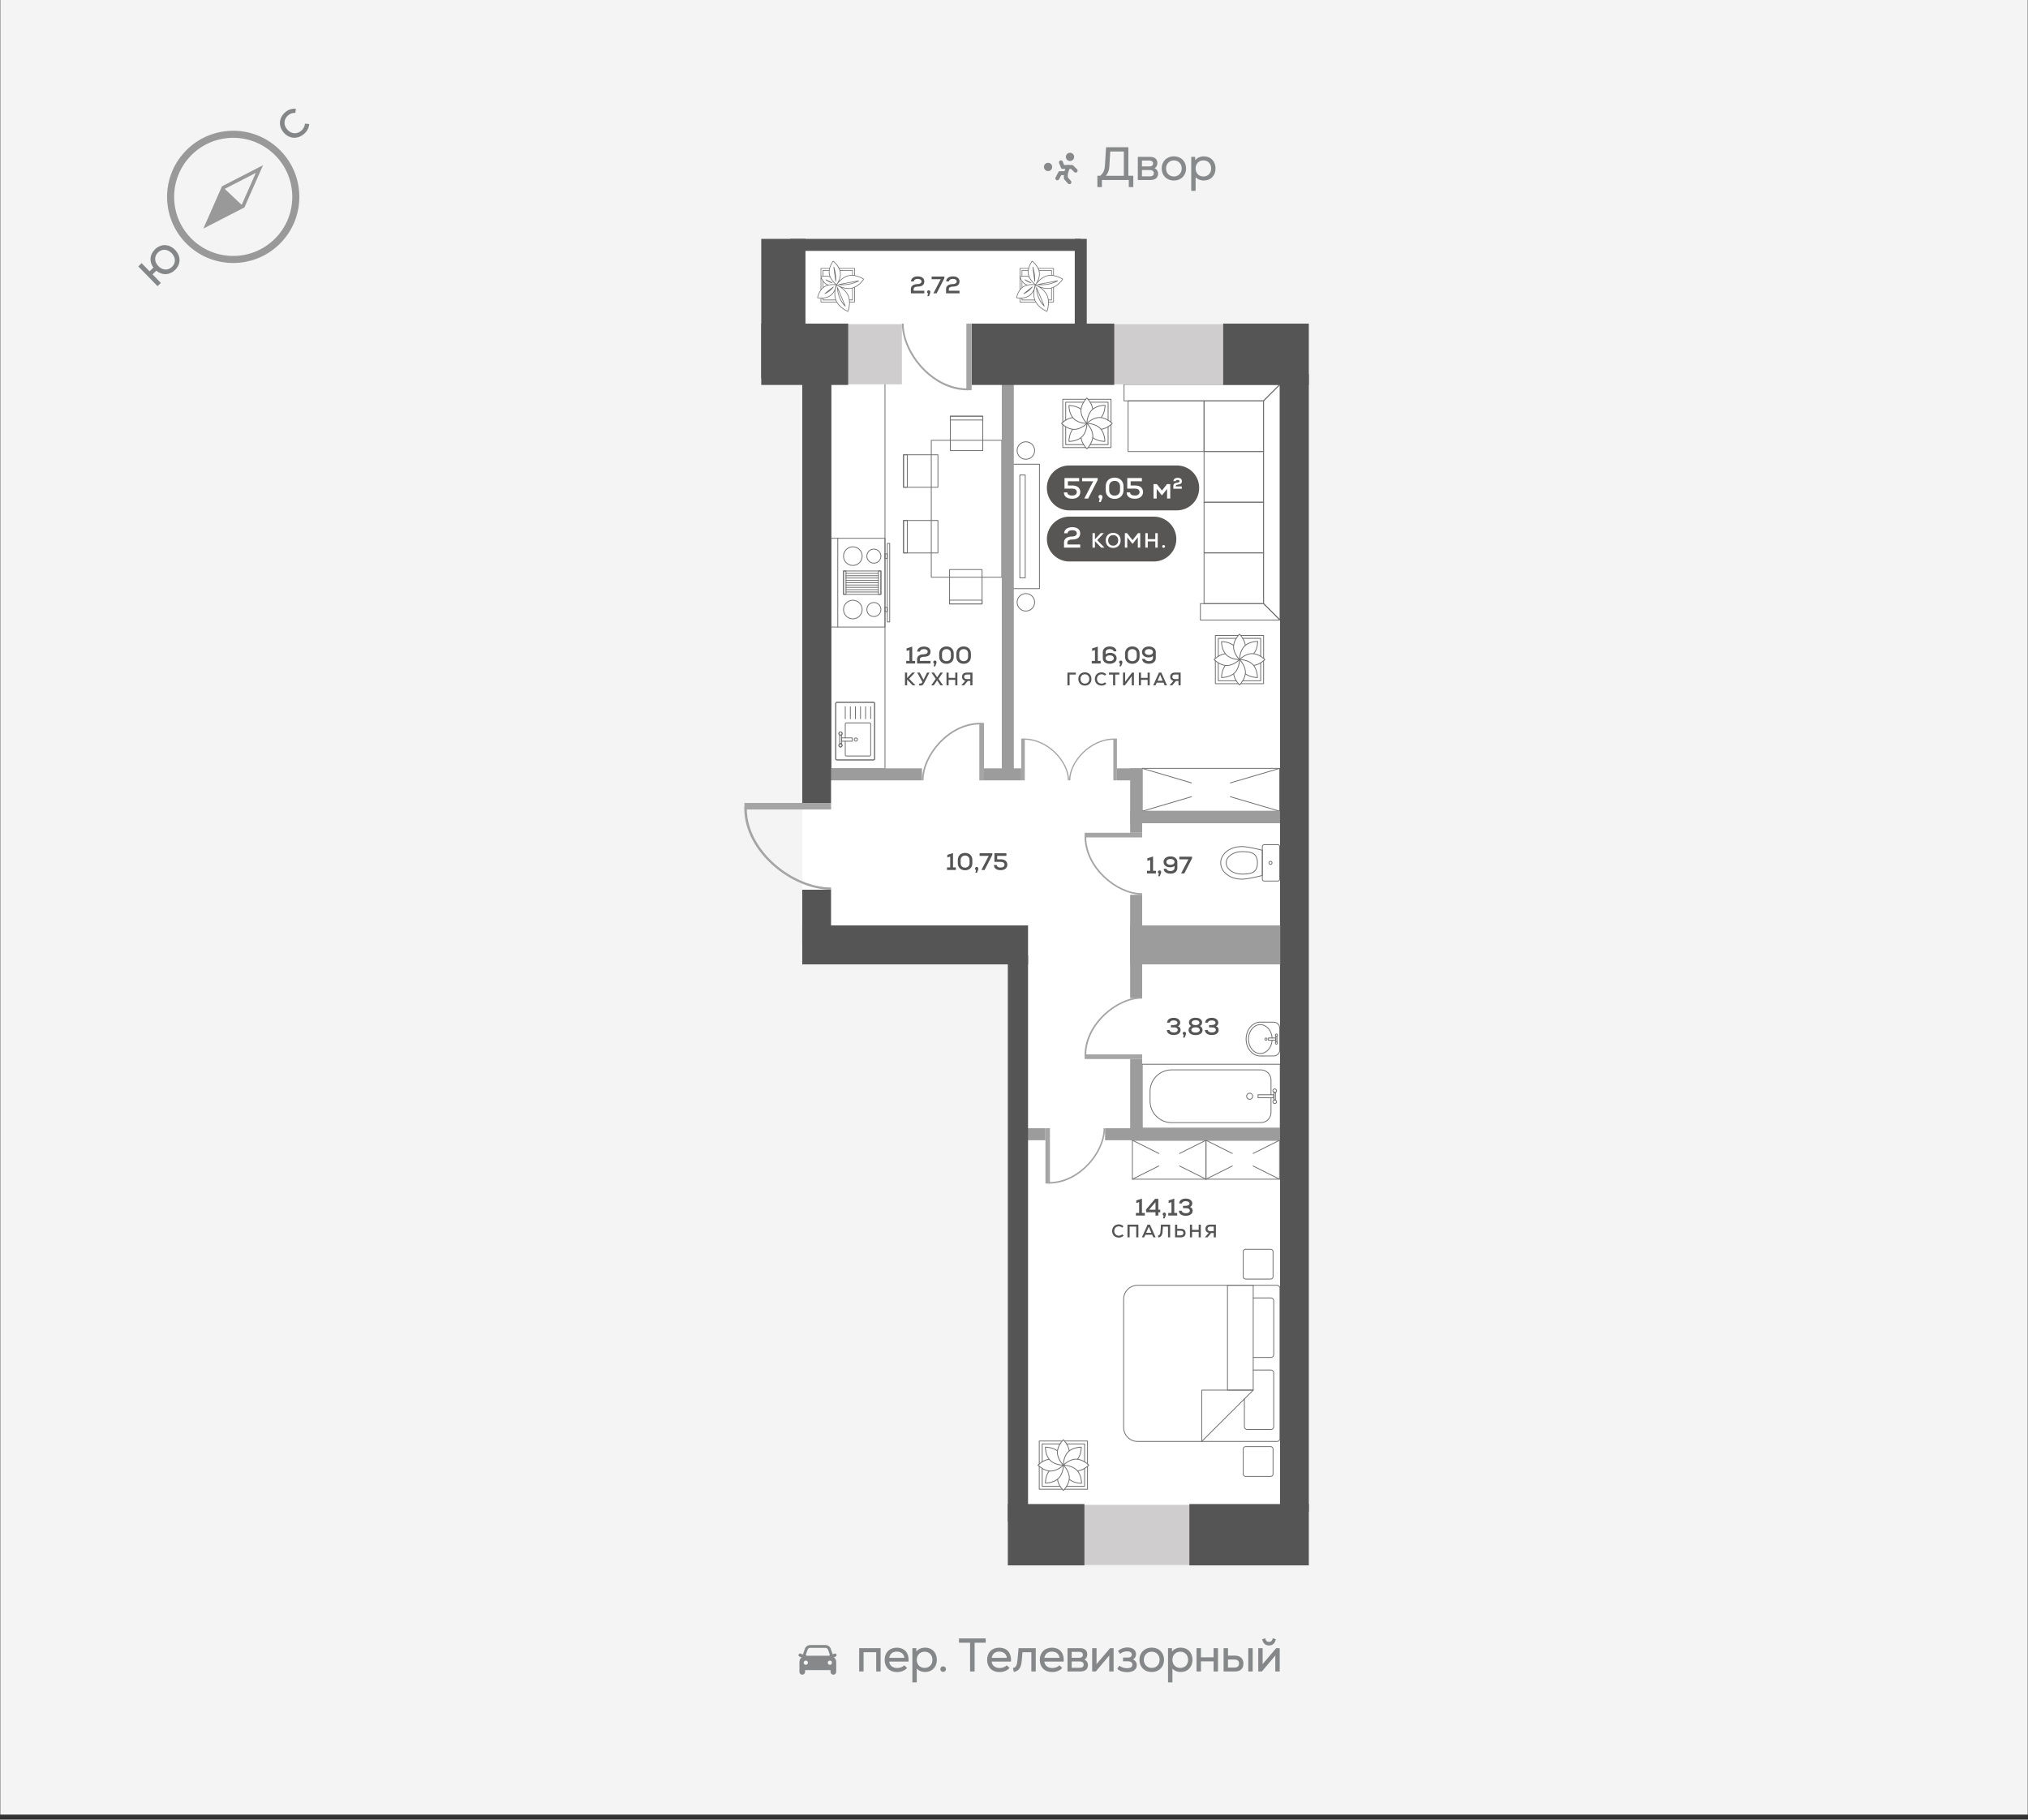 <?xml version="1.0" encoding="utf-8"?>
<!-- Generator: Adobe Illustrator 27.0.1, SVG Export Plug-In . SVG Version: 6.00 Build 0)  -->
<svg version="1.0" id="Layer_1" xmlns="http://www.w3.org/2000/svg" xmlns:xlink="http://www.w3.org/1999/xlink" x="0px" y="0px"
	 viewBox="0 0 916.264 822.271" enable-background="new 0 0 916.264 822.271" xml:space="preserve">
<rect x="0" y="0" width="916.264" height="822.271" fill="#333333" stroke="none"/>
<g>
	<g>
		<rect id="XMLID_00000155863428777080219020000001051953196218202804_" x="0.132" fill="#F4F4F4" width="916" height="820"/>
	</g>
	<g id="XMLID_00000096772250602840172400000007604482614912030336_">
		
			<path id="XMLID_00000001646573699056807690000003470738351771473839_" fill="none" stroke="#9A9999" stroke-width="3.189" stroke-miterlimit="10" d="
			M84.771,69.575c10.71-11.373,28.612-11.91,39.985-1.2s11.911,28.613,1.201,39.985c-10.71,11.373-28.612,11.91-39.985,1.2
			S74.061,80.948,84.771,69.575z"/>
		
			<polygon id="XMLID_00000179639895265462312120000003895128364303432092_" fill="none" stroke="#9A9999" stroke-width="1.595" stroke-linecap="round" stroke-miterlimit="10" points="
			93.519,101.546 100.912,84.775 117.209,76.389 109.816,93.16 		"/>
		<polygon id="XMLID_00000155848996549479214270000013660157379566582182_" fill="#9A9999" points="93.519,101.546 100.912,84.775 
			109.816,93.16 		"/>
		<g>
			<path fill="#848687" d="M128.165,59.88c-2.486-2.889-2.19-6.667,0.711-9.165c1.377-1.185,3.007-1.72,4.777-1.574l-0.216,1.878
				c-1.205-0.09-2.292,0.258-3.264,1.094c-2.011,1.73-2.182,4.344-0.416,6.396c1.767,2.052,4.375,2.271,6.387,0.541
				c0.945-0.813,1.549-1.967,1.653-3.184l1.918,0.182c-0.144,1.744-0.938,3.25-2.369,4.481
				C134.417,63.049,130.651,62.768,128.165,59.88z"/>
		</g>
		<g>
			<path fill="#848687" d="M79.095,112.92c2.707,2.783,2.681,6.46,0,9.067c-2.489,2.421-5.828,2.538-8.467,0.334l-1.711,1.664
				l3.762,3.869l-1.506,1.465l-8.69-8.937l1.506-1.465l3.588,3.689l1.736-1.688c-1.965-2.659-1.719-5.88,0.719-8.251
				C72.713,110.061,76.389,110.137,79.095,112.92z M77.563,114.41c-1.887-1.941-4.404-2.052-6.166-0.338
				c-1.774,1.726-1.734,4.245,0.153,6.186c1.887,1.94,4.404,2.051,6.179,0.326C79.49,118.87,79.45,116.351,77.563,114.41z"/>
		</g>
	</g>
	<g id="XMLID_00000075871727435965449890000006146667706456707774_">
		<g id="XMLID_00000140737261261684597420000003941558860201354124_">
			<g id="XMLID_00000049222140294458255900000016625155865043034023_">
				<g>
					<path fill="#858788" d="M397.865,744.78v10.538h-1.984v-8.703h-5.717v8.703h-1.984V744.78H397.865z"/>
					<path fill="#858788" d="M410.472,750.839h-8.725c0.191,1.813,1.578,2.922,3.604,2.922c1.28,0,2.581-0.49,3.2-1.237l1.279,1.217
						c-1.002,1.151-2.709,1.855-4.521,1.855c-3.393,0-5.61-2.197-5.61-5.546c0-3.243,2.176-5.482,5.396-5.482
						C408.723,744.567,410.771,746.956,410.472,750.839z M401.768,749.153h6.826c-0.17-1.706-1.472-2.815-3.434-2.815
						C403.304,746.338,402.088,747.383,401.768,749.153z"/>
					<path fill="#858788" d="M423.27,750.05c0,3.242-2.154,5.503-5.269,5.503c-1.601,0-2.966-0.576-3.798-1.557v6.271h-1.983V744.78
						h1.771l0.021,1.558c0.811-1.109,2.261-1.792,3.989-1.792C421.115,744.546,423.27,746.807,423.27,750.05z M421.286,750.05
						c0-2.155-1.451-3.67-3.541-3.67c-2.069,0-3.542,1.515-3.542,3.67c0,2.154,1.473,3.669,3.542,3.669
						C419.835,753.719,421.286,752.204,421.286,750.05z"/>
					<path fill="#858788" d="M424.848,754.252c0-0.726,0.512-1.259,1.259-1.259c0.746,0,1.279,0.533,1.279,1.259
						c0,0.725-0.533,1.259-1.279,1.259C425.359,755.511,424.848,754.976,424.848,754.252z"/>
					<path fill="#858788" d="M445.347,742.327h-5.013v12.991h-2.048v-12.991h-5.013v-1.941h12.073v1.941H445.347z"/>
					<path fill="#858788" d="M456.759,750.839h-8.725c0.192,1.813,1.579,2.922,3.605,2.922c1.279,0,2.581-0.49,3.199-1.237
						l1.28,1.217c-1.003,1.151-2.709,1.855-4.522,1.855c-3.392,0-5.61-2.197-5.61-5.546c0-3.243,2.176-5.482,5.397-5.482
						C455.01,744.567,457.058,746.956,456.759,750.839z M448.056,749.153h6.826c-0.171-1.706-1.472-2.815-3.435-2.815
						C449.592,746.338,448.376,747.383,448.056,749.153z"/>
					<path fill="#858788" d="M467.957,744.78v10.538h-1.983v-8.703h-4.011l-0.299,3.52c-0.298,3.562-1.279,4.906-3.626,5.396
						l-0.362-1.728c1.344-0.362,1.812-1.109,2.068-3.925l0.448-5.099L467.957,744.78L467.957,744.78z"/>
					<path fill="#858788" d="M480.565,750.839h-8.725c0.191,1.813,1.578,2.922,3.604,2.922c1.28,0,2.581-0.49,3.2-1.237l1.279,1.217
						c-1.002,1.151-2.709,1.855-4.521,1.855c-3.393,0-5.61-2.197-5.61-5.546c0-3.243,2.176-5.482,5.396-5.482
						C478.815,744.567,480.863,746.956,480.565,750.839z M471.86,749.153h6.826c-0.17-1.706-1.472-2.815-3.434-2.815
						C473.397,746.338,472.181,747.383,471.86,749.153z"/>
					<path fill="#858788" d="M491.549,752.375c0,1.92-1.237,2.943-3.562,2.943h-5.674V744.78h5.674c2.006,0,3.243,1.046,3.243,2.816
						c0,1.088-0.491,1.94-1.302,2.367C490.845,750.284,491.549,751.287,491.549,752.375z M487.709,746.444h-3.52v2.688h3.478
						c1.023,0,1.6-0.533,1.6-1.344C489.267,746.999,488.69,746.444,487.709,746.444z M489.608,752.225
						c0-0.811-0.555-1.43-1.835-1.43h-3.584v2.858h3.627C489.096,753.654,489.608,753.057,489.608,752.225z"/>
					<path fill="#858788" d="M503.132,744.78v10.538h-1.983v-4.778l0.021-2.453l-6.079,7.231h-1.643V744.78h1.983v4.416
						l-0.021,2.773l6.144-7.189H503.132z"/>
					<path fill="#858788" d="M513.606,752.417c0,2.006-1.643,3.222-4.353,3.222c-1.877,0-3.434-0.533-4.458-1.536l0.938-1.408
						c1.003,0.789,2.091,1.152,3.478,1.152c1.536,0,2.41-0.576,2.41-1.621c0-0.918-0.726-1.493-1.877-1.493h-2.347v-1.686h2.24
						c1.066,0,1.706-0.512,1.706-1.365c0-0.917-0.789-1.472-2.154-1.472c-1.109,0-2.154,0.384-3.114,1.13l-0.981-1.301
						c1.194-1.024,2.666-1.578,4.245-1.578c2.432,0,3.925,1.194,3.925,3.093c0,1.003-0.533,1.92-1.365,2.325
						C512.943,750.348,513.606,751.307,513.606,752.417z"/>
					<path fill="#858788" d="M514.799,750.05c0-3.136,2.197-5.504,5.567-5.504c3.35,0,5.547,2.368,5.547,5.504
						s-2.197,5.503-5.547,5.503C516.996,755.553,514.799,753.185,514.799,750.05z M523.929,750.05c0-2.006-1.408-3.67-3.562-3.67
						c-2.176,0-3.584,1.664-3.584,3.67c0,2.005,1.408,3.669,3.584,3.669C522.521,753.719,523.929,752.055,523.929,750.05z"/>
					<path fill="#858788" d="M538.775,750.05c0,3.242-2.154,5.503-5.27,5.503c-1.6,0-2.965-0.576-3.797-1.557v6.271h-1.983V744.78
						h1.771l0.021,1.558c0.811-1.109,2.261-1.792,3.988-1.792C536.621,744.546,538.775,746.807,538.775,750.05z M536.791,750.05
						c0-2.155-1.45-3.67-3.541-3.67c-2.069,0-3.541,1.515-3.541,3.67c0,2.154,1.472,3.669,3.541,3.669
						C535.341,753.719,536.791,752.204,536.791,750.05z"/>
					<path fill="#858788" d="M550.294,744.78v10.538h-1.984v-4.565h-5.717v4.565h-1.983V744.78h1.983v4.139h5.717v-4.139H550.294z"
						/>
					<path fill="#858788" d="M561.791,751.713c0,2.496-1.515,3.605-3.861,3.605h-5.098V744.78h1.983v3.37h3.114
						C560.298,748.15,561.791,749.516,561.791,751.713z M559.808,751.713c0-1.173-0.704-1.791-2.048-1.791h-2.966v3.626h2.966
						C559.061,753.548,559.808,752.93,559.808,751.713z M565.972,744.78v10.538h-1.983V744.78H565.972z"/>
					<path fill="#858788" d="M578.174,744.78v10.538h-1.984v-4.778l0.021-2.453l-6.079,7.231h-1.643V744.78h1.983v4.416
						l-0.021,2.773l6.144-7.189H578.174z M570.26,740.77l1.387-0.47c0.191,1.088,0.725,1.643,1.685,1.643s1.493-0.555,1.707-1.643
						l1.387,0.47c-0.427,1.919-1.473,2.794-3.094,2.794C571.732,743.564,570.665,742.689,570.26,740.77z"/>
				</g>
			</g>
		</g>
		<g id="XMLID_00000137113312017646441000000006899140726435018418_">
			<g id="XMLID_00000044176519743561537090000002037826731541602226_">
				<g id="XMLID_00000128471223975297863590000016086483249851837363_">
					<g id="XMLID_00000044884194811667839540000001936700895487653763_">
						<g id="XMLID_00000048473301611758600960000008612059050586657431_">
							<path id="XMLID_00000078029428193924621170000009909428716449393816_" fill="#878889" d="M376.658,748.838l-1.314-3.757
								c-0.358-1.023-1.328-1.711-2.413-1.711h-6.863c-1.084,0-2.055,0.688-2.413,1.71l-1.314,3.757
								c-0.701,0.461-1.147,1.26-1.147,2.138v4.534c0,0.706,0.572,1.278,1.277,1.278c0.706,0,1.279-0.571,1.279-1.278v-0.807h11.499
								v0.807c0,0.706,0.571,1.278,1.278,1.278s1.279-0.571,1.279-1.278v-4.534C377.804,750.098,377.359,749.3,376.658,748.838
								 M364.13,747.596l0.733-2.092c0.18-0.512,0.663-0.856,1.206-0.856h6.863c0.543,0,1.027,0.343,1.206,0.856l0.733,2.092
								c0.115,0.328-0.159,0.661-0.504,0.605h-9.732C364.289,748.256,364.015,747.924,364.13,747.596 M364.068,752.314
								c-0.529,0-0.958-0.429-0.958-0.958s0.429-0.958,0.958-0.958s0.959,0.429,0.959,0.958S364.598,752.314,364.068,752.314
								 M374.929,752.314c-0.529,0-0.959-0.429-0.959-0.958s0.429-0.958,0.959-0.958c0.529,0,0.958,0.429,0.958,0.958
								S375.458,752.314,374.929,752.314"/>
						</g>
					</g>
				</g>
			</g>
			<g id="XMLID_00000081634610635059799170000003384615621876216972_">
				<g id="XMLID_00000119803008508410138600000011173653779263826335_">
					<g id="XMLID_00000015339093389837245670000017446871016904501680_">
						<g id="XMLID_00000075848230989626746320000009462077377539446913_">
							<path id="XMLID_00000161596638353096536200000005173959859903653565_" fill="#878889" d="M362.617,749.156l-1.393-0.552
								c-0.371-0.148-0.553-0.571-0.406-0.942c0.147-0.372,0.571-0.554,0.942-0.408l1.393,0.553
								c0.371,0.147,0.553,0.571,0.406,0.942C363.411,749.12,362.987,749.303,362.617,749.156"/>
						</g>
					</g>
				</g>
			</g>
			<g id="XMLID_00000129192034105652189250000006863519454170569917_">
				<g id="XMLID_00000155836171531903283470000008123136304909921434_">
					<g id="XMLID_00000162343261138943913520000004484130879354341273_">
						<g id="XMLID_00000011021605125230864530000015700115121119860874_">
							<path id="XMLID_00000134251786195481605530000016636060303192307873_" fill="#878889" d="M376.116,749.156l1.393-0.552
								c0.371-0.148,0.553-0.571,0.407-0.942c-0.147-0.372-0.571-0.554-0.942-0.408l-1.393,0.553
								c-0.371,0.147-0.553,0.571-0.406,0.942C375.322,749.12,375.746,749.303,376.116,749.156"/>
						</g>
					</g>
				</g>
			</g>
		</g>
	</g>
	<g id="XMLID_4_">
		<g>
			<path fill="#88898A" d="M512.027,79.413v5.14h-2.03v-3.215h-12.14v3.215h-2.051v-5.14h1.354c1.205-1.163,1.924-2.369,2.051-4.61
				l0.528-8.27h10.067v12.88C509.806,79.413,512.027,79.413,512.027,79.413z M499.612,79.434h8.142V68.458h-6.133l-0.402,6.704
				C501.113,77.173,500.458,78.484,499.612,79.434z"/>
			<path fill="#88898A" d="M523.231,78.419c0,1.904-1.226,2.919-3.533,2.919h-5.625V70.891h5.625c1.988,0,3.215,1.036,3.215,2.791
				c0,1.08-0.487,1.925-1.29,2.348C522.533,76.346,523.231,77.34,523.231,78.419z M519.425,72.54h-3.489v2.665h3.447
				c1.014,0,1.585-0.529,1.585-1.332C520.968,73.09,520.396,72.54,519.425,72.54z M521.308,78.271c0-0.803-0.55-1.417-1.82-1.417
				h-3.552v2.833h3.594C520.799,79.689,521.308,79.096,521.308,78.271z"/>
			<path fill="#88898A" d="M524.857,76.115c0-3.11,2.178-5.458,5.519-5.458c3.321,0,5.498,2.348,5.498,5.458
				c0,3.109-2.178,5.456-5.498,5.456C527.035,81.572,524.857,79.223,524.857,76.115z M533.908,76.115
				c0-1.988-1.396-3.638-3.531-3.638c-2.157,0-3.552,1.65-3.552,3.638c0,1.987,1.396,3.637,3.552,3.637
				C532.512,79.751,533.908,78.102,533.908,76.115z"/>
			<path fill="#88898A" d="M549.176,76.115c0,3.214-2.137,5.456-5.224,5.456c-1.587,0-2.94-0.571-3.764-1.544v6.217h-1.967V70.891
				h1.755l0.021,1.544c0.803-1.101,2.242-1.777,3.955-1.777C547.038,70.658,549.176,72.9,549.176,76.115z M547.209,76.115
				c0-2.137-1.438-3.638-3.512-3.638c-2.051,0-3.51,1.501-3.51,3.638c0,2.136,1.459,3.637,3.51,3.637
				C545.771,79.751,547.209,78.251,547.209,76.115z"/>
		</g>
		<path id="XMLID_530_" fill="#88898A" d="M485.304,70.891c0,1.031-0.836,1.867-1.867,1.867c-1.03,0-1.866-0.836-1.866-1.867
			s0.836-1.867,1.866-1.867C484.468,69.025,485.304,69.861,485.304,70.891"/>
		<path id="XMLID_529_" fill="#88898A" d="M475.386,75.443c0,1.031-0.836,1.867-1.867,1.867s-1.866-0.836-1.866-1.867
			s0.836-1.867,1.866-1.867C474.55,73.576,475.386,74.411,475.386,75.443"/>
		
			<polyline id="XMLID_528_" fill="none" stroke="#88898A" stroke-width="1.786" stroke-linecap="round" stroke-linejoin="round" stroke-miterlimit="10" points="
			479.338,73.359 480.153,75.443 484.283,75.443 485.973,77.107 		"/>
		
			<polyline id="XMLID_527_" fill="none" stroke="#88898A" stroke-width="1.786" stroke-linecap="round" stroke-linejoin="round" stroke-miterlimit="10" points="
			482.586,75.443 481.57,78.242 478.93,78.242 477.705,80.576 		"/>
		
			<polyline id="XMLID_526_" fill="none" stroke="#88898A" stroke-width="1.786" stroke-linecap="round" stroke-linejoin="round" stroke-miterlimit="10" points="
			481.57,78.242 481.57,80.533 483.175,82.326 		"/>
	</g>
	<g>
		<polygon fill="#FFFFFF" points="362.46,426.988 362.46,157.145 350.446,146.503 352.447,110.659 488.296,110.659 489.586,160.099 
			584.827,160.099 584.827,699.915 458.132,699.915 458.132,427.686 		"/>
		<g id="XMLID_11797_">
			
				<path id="XMLID_11801_" fill="none" stroke="#706F6F" stroke-width="0.372" stroke-linecap="round" stroke-linejoin="round" stroke-miterlimit="10" d="
				M570.333,384.223c-2.839-0.726-6.975-1.671-9.278-1.671c-5.41,0-9.537,3.296-9.537,7.366c0,4.071,4.128,7.369,9.537,7.369
				c2.303,0,6.439-0.945,9.278-1.671V384.223z"/>
			
				<path id="XMLID_11800_" fill="none" stroke="#706F6F" stroke-width="0.372" stroke-linecap="round" stroke-linejoin="round" stroke-miterlimit="10" d="
				M578.174,382.561v14.716c0,0.471-0.383,0.857-0.854,0.857h-6.133c-0.472,0-0.854-0.386-0.854-0.857v-14.716
				c0-0.472,0.382-0.858,0.854-0.858h6.133C577.791,381.703,578.174,382.089,578.174,382.561z"/>
			
				<path id="XMLID_11799_" fill="none" stroke="#706F6F" stroke-width="0.372" stroke-linecap="round" stroke-linejoin="round" stroke-miterlimit="10" d="
				M561.055,394.993c-3.893,0-7.052-2.271-7.052-5.075c0-2.801,3.159-5.072,7.052-5.072c3.894,0,7.051,0.385,7.051,5.072
				C568.106,394.608,564.949,394.993,561.055,394.993z"/>
			
				<path id="XMLID_11798_" fill="none" stroke="#706F6F" stroke-width="0.372" stroke-linecap="round" stroke-linejoin="round" stroke-miterlimit="10" d="
				M574.014,390.632c-0.395,0-0.713-0.32-0.713-0.716c0-0.392,0.318-0.709,0.713-0.709c0.395,0,0.713,0.317,0.713,0.709
				C574.727,390.312,574.408,390.632,574.014,390.632z"/>
		</g>
		<g id="XMLID_11758_">
			
				<path id="XMLID_11765_" fill="none" stroke="#706F6F" stroke-width="0.372" stroke-linecap="round" stroke-linejoin="round" stroke-miterlimit="10" d="
				M578.196,464.642v9.806c0,1.507-1.217,2.726-2.722,2.729l-6.307,0.019c-3.432-0.196-6.169-3.532-6.169-7.651
				c0-4.12,2.738-7.454,6.169-7.653l6.307,0.021C576.979,461.917,578.196,463.14,578.196,464.642z"/>
			
				<path id="XMLID_11764_" fill="none" stroke="#706F6F" stroke-width="0.372" stroke-linecap="round" stroke-linejoin="round" stroke-miterlimit="10" d="
				M574.747,469.051c-0.207-3.372-2.514-6.032-5.333-6.032c-2.955,0-5.348,2.923-5.348,6.525c0,3.603,2.393,6.527,5.348,6.527
				c2.808,0,5.109-2.641,5.33-5.996"/>
			
				<path id="XMLID_11763_" fill="none" stroke="#706F6F" stroke-width="0.372" stroke-linecap="round" stroke-linejoin="round" stroke-miterlimit="10" d="
				M571.486,469.561c0,0.276,0.225,0.501,0.5,0.501c0.278,0,0.501-0.225,0.501-0.501c0-0.275-0.222-0.5-0.501-0.5
				C571.712,469.061,571.486,469.286,571.486,469.561z"/>
			
				<path id="XMLID_11762_" fill="none" stroke="#706F6F" stroke-width="0.372" stroke-linecap="round" stroke-linejoin="round" stroke-miterlimit="10" d="
				M576.203,471.352c0,0.276,0.225,0.501,0.502,0.501c0.278,0,0.5-0.225,0.5-0.501s-0.222-0.501-0.5-0.501
				C576.429,470.851,576.203,471.077,576.203,471.352z"/>
			
				<path id="XMLID_11761_" fill="none" stroke="#706F6F" stroke-width="0.372" stroke-linecap="round" stroke-linejoin="round" stroke-miterlimit="10" d="
				M576.203,467.735c0,0.276,0.225,0.501,0.502,0.501c0.278,0,0.5-0.225,0.5-0.501c0-0.275-0.222-0.501-0.5-0.501
				C576.429,467.234,576.203,467.459,576.203,467.735z"/>
			
				<rect id="XMLID_11760_" x="573.078" y="469.051" fill="none" stroke="#706F6F" stroke-width="0.372" stroke-linecap="round" stroke-linejoin="round" stroke-miterlimit="10" width="3.278" height="1.023"/>
			
				<rect id="XMLID_11759_" x="576.395" y="468.264" fill="none" stroke="#706F6F" stroke-width="0.372" stroke-linecap="round" stroke-linejoin="round" stroke-miterlimit="10" width="0.559" height="2.574"/>
		</g>
		<g id="XMLID_11750_">
			
				<rect id="XMLID_11757_" x="516.034" y="480.927" fill="none" stroke="#706F6F" stroke-width="0.372" stroke-linecap="round" stroke-linejoin="round" stroke-miterlimit="10" width="62.405" height="28.91"/>
			
				<path id="XMLID_11756_" fill="none" stroke="#706F6F" stroke-width="0.372" stroke-linecap="round" stroke-linejoin="round" stroke-miterlimit="10" d="
				M574.25,494.711v-6.674c0-2.524-2.047-4.574-4.574-4.574h-40.332c-5.38,0-9.742,4.36-9.742,9.74v4.357
				c0,5.38,4.363,9.743,9.742,9.743h40.332c2.527,0,4.574-2.05,4.574-4.577v-6.674"/>
			
				<path id="XMLID_11755_" fill="none" stroke="#706F6F" stroke-width="0.372" stroke-linecap="round" stroke-linejoin="round" stroke-miterlimit="10" d="
				M563.233,495.382c0,0.766,0.616,1.389,1.374,1.389c0.76,0,1.373-0.622,1.373-1.389c0-0.763-0.613-1.386-1.373-1.386
				C563.849,493.996,563.233,494.618,563.233,495.382z"/>
			
				<path id="XMLID_11754_" fill="none" stroke="#706F6F" stroke-width="0.372" stroke-linecap="round" stroke-linejoin="round" stroke-miterlimit="10" d="
				M575.1,497.879c0,0.457,0.367,0.827,0.82,0.827c0.451,0,0.818-0.37,0.818-0.827c0-0.453-0.367-0.827-0.818-0.827
				C575.466,497.052,575.1,497.426,575.1,497.879z"/>
			
				<path id="XMLID_11753_" fill="none" stroke="#706F6F" stroke-width="0.372" stroke-linecap="round" stroke-linejoin="round" stroke-miterlimit="10" d="
				M575.1,492.887c0,0.454,0.367,0.827,0.82,0.827c0.451,0,0.818-0.373,0.818-0.827c0-0.457-0.367-0.827-0.818-0.827
				C575.466,492.061,575.1,492.43,575.1,492.887z"/>
			
				<rect id="XMLID_11752_" x="568.392" y="494.711" fill="none" stroke="#706F6F" stroke-width="0.372" stroke-linecap="round" stroke-linejoin="round" stroke-miterlimit="10" width="7.075" height="1.341"/>
			
				<rect id="XMLID_11751_" x="575.517" y="493.714" fill="none" stroke="#706F6F" stroke-width="0.372" stroke-linecap="round" stroke-linejoin="round" stroke-miterlimit="10" width="0.724" height="3.335"/>
		</g>
		<g id="XMLID_11543_">
			
				<polygon id="XMLID_11551_" fill="none" stroke="#706F6F" stroke-width="0.372" stroke-linecap="round" stroke-linejoin="round" stroke-miterlimit="10" points="
				578.321,280.193 542.342,280.193 542.342,272.757 570.883,272.757 			"/>
			
				<rect id="XMLID_11550_" x="543.998" y="204.039" fill="none" stroke="#706F6F" stroke-width="0.372" stroke-linecap="round" stroke-linejoin="round" stroke-miterlimit="10" width="26.885" height="22.903"/>
			
				<rect id="XMLID_11549_" x="543.998" y="226.946" fill="none" stroke="#706F6F" stroke-width="0.372" stroke-linecap="round" stroke-linejoin="round" stroke-miterlimit="10" width="26.885" height="22.904"/>
			
				<rect id="XMLID_11548_" x="543.998" y="249.849" fill="none" stroke="#706F6F" stroke-width="0.372" stroke-linecap="round" stroke-linejoin="round" stroke-miterlimit="10" width="26.885" height="22.908"/>
			
				<rect id="XMLID_11547_" x="543.998" y="181.136" fill="none" stroke="#706F6F" stroke-width="0.372" stroke-linecap="round" stroke-linejoin="round" stroke-miterlimit="10" width="26.885" height="22.903"/>
			
				<polygon id="XMLID_11546_" fill="none" stroke="#706F6F" stroke-width="0.372" stroke-linecap="round" stroke-linejoin="round" stroke-miterlimit="10" points="
				570.883,181.131 507.847,181.131 507.847,173.694 578.319,173.694 			"/>
			
				<polygon id="XMLID_11545_" fill="none" stroke="#706F6F" stroke-width="0.372" stroke-linecap="round" stroke-linejoin="round" stroke-miterlimit="10" points="
				578.32,280.193 570.883,272.757 570.883,181.131 578.32,173.694 			"/>
			
				<rect id="XMLID_11544_" x="509.677" y="181.136" fill="none" stroke="#706F6F" stroke-width="0.372" stroke-linecap="round" stroke-linejoin="round" stroke-miterlimit="10" width="34.322" height="22.903"/>
		</g>
		<g id="XMLID_11529_">
			
				<rect id="XMLID_11533_" x="457.36" y="209.765" fill="none" stroke="#706F6F" stroke-width="0.372" stroke-linecap="round" stroke-linejoin="round" stroke-miterlimit="10" width="12.272" height="56.228"/>
			
				<rect id="XMLID_11532_" x="460.767" y="214.648" fill="none" stroke="#706F6F" stroke-width="0.372" stroke-linecap="round" stroke-linejoin="round" stroke-miterlimit="10" width="2.434" height="46.461"/>
			
				<path id="XMLID_11531_" fill="none" stroke="#706F6F" stroke-width="0.372" stroke-linecap="round" stroke-linejoin="round" stroke-miterlimit="10" d="
				M467.449,272.17c0,2.188-1.773,3.958-3.958,3.958c-2.184,0-3.951-1.77-3.951-3.958c0-2.184,1.768-3.952,3.951-3.952
				C465.676,268.217,467.449,269.986,467.449,272.17z"/>
			
				<path id="XMLID_11530_" fill="none" stroke="#706F6F" stroke-width="0.372" stroke-linecap="round" stroke-linejoin="round" stroke-miterlimit="10" d="
				M467.449,203.59c0,2.185-1.773,3.952-3.958,3.952c-2.184,0-3.951-1.768-3.951-3.952c0-2.187,1.768-3.956,3.951-3.956
				C465.676,199.634,467.449,201.403,467.449,203.59z"/>
		</g>
		
			<rect id="XMLID_11415_" x="299.367" y="246.953" transform="matrix(2.601658e-11 -1 1 2.601658e-11 128.52 646.792)" fill="none" stroke="#706F6F" stroke-width="0.372" stroke-linecap="round" stroke-linejoin="round" stroke-miterlimit="10" width="176.578" height="24.365"/>
		<g id="XMLID_11398_">
			
				<path id="XMLID_11414_" fill="none" stroke="#706F6F" stroke-width="0.372" stroke-linecap="round" stroke-linejoin="round" stroke-miterlimit="10" d="
				M395.149,317.845v25.086c0,0.259-0.211,0.47-0.471,0.47h-16.623c-0.264,0-0.472-0.211-0.472-0.47v-25.086
				c0-0.258,0.208-0.47,0.472-0.47h16.623C394.938,317.375,395.149,317.587,395.149,317.845z"/>
			
				<path id="XMLID_11413_" fill="none" stroke="#706F6F" stroke-width="0.372" stroke-linecap="round" stroke-linejoin="round" stroke-miterlimit="10" d="
				M395.149,317.845v25.086c0,0.259-0.211,0.47-0.471,0.47h-16.623c-0.264,0-0.472-0.211-0.472-0.47v-25.086
				c0-0.258,0.208-0.47,0.472-0.47h16.623C394.938,317.375,395.149,317.587,395.149,317.845z"/>
			
				<path id="XMLID_11412_" fill="none" stroke="#706F6F" stroke-width="0.372" stroke-linecap="round" stroke-linejoin="round" stroke-miterlimit="10" d="
				M381.896,333.426v-6.276c0-0.259,0.212-0.47,0.471-0.47h10.535c0.259,0,0.468,0.211,0.468,0.47v14.013
				c0,0.259-0.208,0.471-0.468,0.471h-10.535c-0.259,0-0.471-0.212-0.471-0.471v-6.224"/>
			
				<path id="XMLID_11411_" fill="none" stroke="#706F6F" stroke-width="0.372" stroke-linecap="round" stroke-linejoin="round" stroke-miterlimit="10" d="
				M387.414,334.183c0,0.407-0.332,0.741-0.736,0.741c-0.408,0-0.737-0.334-0.737-0.741s0.329-0.741,0.737-0.741
				C387.082,333.443,387.414,333.776,387.414,334.183z"/>
			
				<path id="XMLID_11410_" fill="none" stroke="#706F6F" stroke-width="0.372" stroke-linecap="round" stroke-linejoin="round" stroke-miterlimit="10" d="
				M380.48,336.833c0,0.407-0.329,0.741-0.737,0.741s-0.737-0.334-0.737-0.741c0-0.407,0.329-0.741,0.737-0.741
				S380.48,336.426,380.48,336.833z"/>
			
				<path id="XMLID_11409_" fill="none" stroke="#706F6F" stroke-width="0.372" stroke-linecap="round" stroke-linejoin="round" stroke-miterlimit="10" d="
				M380.48,336.833c0,0.407-0.329,0.741-0.737,0.741s-0.737-0.334-0.737-0.741c0-0.407,0.329-0.741,0.737-0.741
				S380.48,336.426,380.48,336.833z"/>
			
				<path id="XMLID_11408_" fill="none" stroke="#706F6F" stroke-width="0.372" stroke-linecap="round" stroke-linejoin="round" stroke-miterlimit="10" d="
				M380.48,331.481c0,0.407-0.329,0.742-0.737,0.742s-0.737-0.334-0.737-0.742c0-0.409,0.329-0.742,0.737-0.742
				S380.48,331.072,380.48,331.481z"/>
			
				<path id="XMLID_11407_" fill="none" stroke="#706F6F" stroke-width="0.372" stroke-linecap="round" stroke-linejoin="round" stroke-miterlimit="10" d="
				M380.48,331.481c0,0.407-0.329,0.742-0.737,0.742s-0.737-0.334-0.737-0.742c0-0.409,0.329-0.742,0.737-0.742
				S380.48,331.072,380.48,331.481z"/>
			
				<rect id="XMLID_11406_" x="380.257" y="333.426" fill="none" stroke="#706F6F" stroke-width="0.372" stroke-linecap="round" stroke-linejoin="round" stroke-miterlimit="10" width="4.819" height="1.513"/>
			
				<rect id="XMLID_11405_" x="379.377" y="332.261" fill="none" stroke="#706F6F" stroke-width="0.372" stroke-linecap="round" stroke-linejoin="round" stroke-miterlimit="10" width="0.819" height="3.803"/>
			
				<line id="XMLID_11404_" fill="none" stroke="#706F6F" stroke-width="0.372" stroke-linecap="round" stroke-linejoin="round" stroke-miterlimit="10" x1="381.897" y1="324.792" x2="381.897" y2="319.359"/>
			
				<line id="XMLID_11403_" fill="none" stroke="#706F6F" stroke-width="0.372" stroke-linecap="round" stroke-linejoin="round" stroke-miterlimit="10" x1="384.191" y1="324.792" x2="384.191" y2="319.359"/>
			
				<line id="XMLID_11402_" fill="none" stroke="#706F6F" stroke-width="0.372" stroke-linecap="round" stroke-linejoin="round" stroke-miterlimit="10" x1="386.488" y1="324.792" x2="386.488" y2="319.359"/>
			
				<line id="XMLID_11401_" fill="none" stroke="#706F6F" stroke-width="0.372" stroke-linecap="round" stroke-linejoin="round" stroke-miterlimit="10" x1="388.782" y1="324.792" x2="388.782" y2="319.359"/>
			
				<line id="XMLID_11400_" fill="none" stroke="#706F6F" stroke-width="0.372" stroke-linecap="round" stroke-linejoin="round" stroke-miterlimit="10" x1="391.075" y1="324.792" x2="391.075" y2="319.359"/>
			
				<line id="XMLID_11399_" fill="none" stroke="#706F6F" stroke-width="0.372" stroke-linecap="round" stroke-linejoin="round" stroke-miterlimit="10" x1="393.369" y1="324.792" x2="393.369" y2="319.359"/>
		</g>
		<g id="XMLID_11376_">
			
				<rect id="XMLID_11397_" x="375.473" y="243.248" fill="none" stroke="#706F6F" stroke-width="0.372" stroke-linecap="round" stroke-linejoin="round" stroke-miterlimit="10" width="24.365" height="40.094"/>
			
				<line id="XMLID_11396_" fill="none" stroke="#706F6F" stroke-width="0.372" stroke-linecap="round" stroke-linejoin="round" stroke-miterlimit="10" x1="378.512" y1="243.248" x2="378.512" y2="283.342"/>
			
				<path id="XMLID_11395_" fill="none" stroke="#706F6F" stroke-width="0.372" stroke-linecap="round" stroke-linejoin="round" stroke-miterlimit="10" d="
				M385.32,279.655c-2.328,0-4.214-1.886-4.214-4.214c0-2.326,1.886-4.211,4.214-4.211c2.329,0,4.215,1.886,4.215,4.211
				C389.535,277.769,387.649,279.655,385.32,279.655z"/>
			
				<path id="XMLID_11394_" fill="none" stroke="#706F6F" stroke-width="0.372" stroke-linecap="round" stroke-linejoin="round" stroke-miterlimit="10" d="
				M394.826,278.614c-1.753,0-3.177-1.42-3.177-3.176c0-1.749,1.425-3.169,3.177-3.169c1.752,0,3.171,1.419,3.171,3.169
				C397.997,277.193,396.578,278.614,394.826,278.614z"/>
			
				<path id="XMLID_11393_" fill="none" stroke="#706F6F" stroke-width="0.372" stroke-linecap="round" stroke-linejoin="round" stroke-miterlimit="10" d="
				M385.32,255.522c-2.328,0-4.214-1.886-4.214-4.214c0-2.331,1.886-4.212,4.214-4.212c2.329,0,4.215,1.882,4.215,4.212
				C389.535,253.636,387.649,255.522,385.32,255.522z"/>
			
				<path id="XMLID_11392_" fill="none" stroke="#706F6F" stroke-width="0.372" stroke-linecap="round" stroke-linejoin="round" stroke-miterlimit="10" d="
				M394.826,254.481c-1.753,0-3.177-1.42-3.177-3.177c0-1.752,1.425-3.171,3.177-3.171c1.752,0,3.171,1.419,3.171,3.171
				C397.997,253.061,396.578,254.481,394.826,254.481z"/>
			
				<rect id="XMLID_11391_" x="381.109" y="258.006" fill="none" stroke="#706F6F" stroke-width="0.372" stroke-linecap="round" stroke-linejoin="round" stroke-miterlimit="10" width="16.89" height="10.578"/>
			
				<rect id="XMLID_11390_" x="381.104" y="258.006" fill="none" stroke="#706F6F" stroke-width="0.372" stroke-linecap="round" stroke-linejoin="round" stroke-miterlimit="10" width="1.125" height="10.578"/>
			
				<rect id="XMLID_11389_" x="396.885" y="258.006" fill="none" stroke="#706F6F" stroke-width="0.372" stroke-linecap="round" stroke-linejoin="round" stroke-miterlimit="10" width="1.126" height="10.578"/>
			
				<line id="XMLID_11388_" fill="none" stroke="#706F6F" stroke-width="0.372" stroke-linecap="round" stroke-linejoin="round" stroke-miterlimit="10" x1="382.23" y1="267.51" x2="396.797" y2="267.51"/>
			
				<line id="XMLID_11387_" fill="none" stroke="#706F6F" stroke-width="0.372" stroke-linecap="round" stroke-linejoin="round" stroke-miterlimit="10" x1="382.23" y1="266.457" x2="396.797" y2="266.457"/>
			
				<line id="XMLID_11386_" fill="none" stroke="#706F6F" stroke-width="0.372" stroke-linecap="round" stroke-linejoin="round" stroke-miterlimit="10" x1="382.23" y1="265.407" x2="396.797" y2="265.407"/>
			
				<line id="XMLID_11385_" fill="none" stroke="#706F6F" stroke-width="0.372" stroke-linecap="round" stroke-linejoin="round" stroke-miterlimit="10" x1="382.23" y1="264.355" x2="396.797" y2="264.355"/>
			
				<line id="XMLID_11384_" fill="none" stroke="#706F6F" stroke-width="0.372" stroke-linecap="round" stroke-linejoin="round" stroke-miterlimit="10" x1="382.23" y1="263.302" x2="396.797" y2="263.302"/>
			
				<line id="XMLID_11383_" fill="none" stroke="#706F6F" stroke-width="0.372" stroke-linecap="round" stroke-linejoin="round" stroke-miterlimit="10" x1="382.23" y1="262.252" x2="396.797" y2="262.252"/>
			
				<line id="XMLID_11382_" fill="none" stroke="#706F6F" stroke-width="0.372" stroke-linecap="round" stroke-linejoin="round" stroke-miterlimit="10" x1="382.23" y1="261.2" x2="396.797" y2="261.2"/>
			
				<line id="XMLID_11381_" fill="none" stroke="#706F6F" stroke-width="0.372" stroke-linecap="round" stroke-linejoin="round" stroke-miterlimit="10" x1="382.23" y1="260.146" x2="396.797" y2="260.146"/>
			
				<line id="XMLID_11380_" fill="none" stroke="#706F6F" stroke-width="0.372" stroke-linecap="round" stroke-linejoin="round" stroke-miterlimit="10" x1="382.23" y1="259.098" x2="396.797" y2="259.098"/>
			
				<rect id="XMLID_11379_" x="399.839" y="274.458" fill="none" stroke="#706F6F" stroke-width="0.372" stroke-linecap="round" stroke-linejoin="round" stroke-miterlimit="10" width="1.041" height="1.963"/>
			
				<rect id="XMLID_11378_" x="400.896" y="245.542" fill="none" stroke="#706F6F" stroke-width="0.372" stroke-linecap="round" stroke-linejoin="round" stroke-miterlimit="10" width="1.075" height="35.507"/>
			
				<rect id="XMLID_11377_" x="399.839" y="250.259" fill="none" stroke="#706F6F" stroke-width="0.372" stroke-linecap="round" stroke-linejoin="round" stroke-miterlimit="10" width="1.041" height="2.098"/>
		</g>
		<g id="XMLID_11366_">
			
				<rect id="XMLID_11375_" x="429.023" y="257.369" fill="none" stroke="#706F6F" stroke-width="0.372" stroke-linecap="round" stroke-linejoin="round" stroke-miterlimit="10" width="14.676" height="15.542"/>
			
				<rect id="XMLID_11374_" x="429.023" y="271.21" fill="none" stroke="#706F6F" stroke-width="0.372" stroke-linecap="round" stroke-linejoin="round" stroke-miterlimit="10" width="14.676" height="1.701"/>
			
				<rect id="XMLID_11373_" x="429.354" y="188.083" fill="none" stroke="#706F6F" stroke-width="0.372" stroke-linecap="round" stroke-linejoin="round" stroke-miterlimit="10" width="14.676" height="15.542"/>
			
				<rect id="XMLID_11372_" x="429.354" y="188.083" fill="none" stroke="#706F6F" stroke-width="0.372" stroke-linecap="round" stroke-linejoin="round" stroke-miterlimit="10" width="14.676" height="1.701"/>
			
				<rect id="XMLID_11371_" x="408.22" y="235.197" fill="none" stroke="#706F6F" stroke-width="0.372" stroke-linecap="round" stroke-linejoin="round" stroke-miterlimit="10" width="15.546" height="14.675"/>
			
				<rect id="XMLID_11370_" x="408.22" y="235.197" fill="none" stroke="#706F6F" stroke-width="0.372" stroke-linecap="round" stroke-linejoin="round" stroke-miterlimit="10" width="1.701" height="14.675"/>
			
				<rect id="XMLID_11369_" x="408.22" y="205.508" fill="none" stroke="#706F6F" stroke-width="0.372" stroke-linecap="round" stroke-linejoin="round" stroke-miterlimit="10" width="15.546" height="14.675"/>
			
				<rect id="XMLID_11368_" x="408.22" y="205.508" fill="none" stroke="#706F6F" stroke-width="0.372" stroke-linecap="round" stroke-linejoin="round" stroke-miterlimit="10" width="1.701" height="14.675"/>
			
				<rect id="XMLID_11367_" x="420.76" y="198.984" fill="none" stroke="#706F6F" stroke-width="0.372" stroke-linecap="round" stroke-linejoin="round" stroke-miterlimit="10" width="31.865" height="61.851"/>
		</g>
		<g id="XMLID_7502_">
			
				<path id="XMLID_7509_" fill="none" stroke="#706F6F" stroke-width="0.372" stroke-linecap="round" stroke-linejoin="round" stroke-miterlimit="10" d="
				M507.659,587.136v57.909c0,3.497,2.835,6.333,6.333,6.333h62.939c0.757,0,1.366-0.612,1.366-1.368v-67.843
				c0-0.757-0.61-1.366-1.366-1.366h-62.939C510.495,580.801,507.659,583.635,507.659,587.136z"/>
			
				<path id="XMLID_7508_" fill="none" stroke="#706F6F" stroke-width="0.372" stroke-linecap="round" stroke-linejoin="round" stroke-miterlimit="10" d="
				M562.222,632.156v12.579c0,0.689,0.556,1.245,1.246,1.245h10.761c0.689,0,1.246-0.556,1.246-1.245v-24.386
				c0-0.689-0.556-1.246-1.246-1.246h-8.019"/>
			
				<path id="XMLID_7507_" fill="none" stroke="#706F6F" stroke-width="0.372" stroke-linecap="round" stroke-linejoin="round" stroke-miterlimit="10" d="
				M566.212,613.409h8.019c0.689,0,1.246-0.561,1.246-1.249v-24.383c0-0.69-0.557-1.249-1.246-1.249h-8.019"/>
			
				<rect id="XMLID_7506_" x="554.583" y="580.801" fill="none" stroke="#706F6F" stroke-width="0.372" stroke-linecap="round" stroke-linejoin="round" stroke-miterlimit="10" width="11.63" height="47.375"/>
			
				<polygon id="XMLID_7505_" fill="none" stroke="#706F6F" stroke-width="0.372" stroke-linecap="round" stroke-linejoin="round" stroke-miterlimit="10" points="
				542.953,651.377 542.953,628.18 566.213,628.18 			"/>
			
				<path id="XMLID_7504_" fill="none" stroke="#706F6F" stroke-width="0.372" stroke-linecap="round" stroke-linejoin="round" stroke-miterlimit="10" d="
				M561.699,654.776v11.339c0,0.59,0.481,1.067,1.07,1.067h11.338c0.59,0,1.067-0.478,1.067-1.067v-11.339
				c0-0.593-0.477-1.069-1.067-1.069h-11.338C562.18,653.707,561.699,654.183,561.699,654.776z"/>
			
				<path id="XMLID_7503_" fill="none" stroke="#706F6F" stroke-width="0.372" stroke-linecap="round" stroke-linejoin="round" stroke-miterlimit="10" d="
				M561.699,565.598v11.339c0,0.593,0.481,1.069,1.07,1.069h11.338c0.59,0,1.067-0.476,1.067-1.069v-11.339
				c0-0.59-0.477-1.067-1.067-1.067h-11.338C562.18,564.531,561.699,565.008,561.699,565.598z"/>
		</g>
		<g id="XMLID_7496_">
			
				<rect id="XMLID_7501_" x="511.623" y="515.263" fill="none" stroke="#706F6F" stroke-width="0.372" stroke-linecap="round" stroke-linejoin="round" stroke-miterlimit="10" width="33.26" height="17.598"/>
			
				<line id="XMLID_7500_" fill="none" stroke="#706F6F" stroke-width="0.372" stroke-linecap="round" stroke-linejoin="round" stroke-miterlimit="10" x1="544.882" y1="532.863" x2="532.941" y2="526.892"/>
			
				<line id="XMLID_7499_" fill="none" stroke="#706F6F" stroke-width="0.372" stroke-linecap="round" stroke-linejoin="round" stroke-miterlimit="10" x1="544.882" y1="515.264" x2="532.941" y2="521.233"/>
			
				<line id="XMLID_7498_" fill="none" stroke="#706F6F" stroke-width="0.372" stroke-linecap="round" stroke-linejoin="round" stroke-miterlimit="10" x1="511.622" y1="532.863" x2="523.557" y2="526.892"/>
			
				<line id="XMLID_7497_" fill="none" stroke="#706F6F" stroke-width="0.372" stroke-linecap="round" stroke-linejoin="round" stroke-miterlimit="10" x1="511.622" y1="515.264" x2="523.557" y2="521.233"/>
		</g>
		<g id="XMLID_7490_">
			
				<rect id="XMLID_7495_" x="544.841" y="515.263" fill="none" stroke="#706F6F" stroke-width="0.372" stroke-linecap="round" stroke-linejoin="round" stroke-miterlimit="10" width="33.26" height="17.598"/>
			
				<line id="XMLID_7494_" fill="none" stroke="#706F6F" stroke-width="0.372" stroke-linecap="round" stroke-linejoin="round" stroke-miterlimit="10" x1="578.1" y1="532.863" x2="566.159" y2="526.892"/>
			
				<line id="XMLID_7493_" fill="none" stroke="#706F6F" stroke-width="0.372" stroke-linecap="round" stroke-linejoin="round" stroke-miterlimit="10" x1="578.1" y1="515.264" x2="566.159" y2="521.233"/>
			
				<line id="XMLID_7492_" fill="none" stroke="#706F6F" stroke-width="0.372" stroke-linecap="round" stroke-linejoin="round" stroke-miterlimit="10" x1="544.839" y1="532.863" x2="556.775" y2="526.892"/>
			
				<line id="XMLID_7491_" fill="none" stroke="#706F6F" stroke-width="0.372" stroke-linecap="round" stroke-linejoin="round" stroke-miterlimit="10" x1="544.839" y1="515.264" x2="556.775" y2="521.233"/>
		</g>
		<g id="XMLID_7424_">
			
				<rect id="XMLID_7429_" x="516.036" y="347.211" fill="none" stroke="#706F6F" stroke-width="0.372" stroke-linecap="round" stroke-linejoin="round" stroke-miterlimit="10" width="62.137" height="19.378"/>
			
				<line id="XMLID_7428_" fill="none" stroke="#706F6F" stroke-width="0.372" stroke-linecap="round" stroke-linejoin="round" stroke-miterlimit="10" x1="578.172" y1="366.591" x2="555.863" y2="360.017"/>
			
				<line id="XMLID_7427_" fill="none" stroke="#706F6F" stroke-width="0.372" stroke-linecap="round" stroke-linejoin="round" stroke-miterlimit="10" x1="578.172" y1="347.212" x2="555.863" y2="353.785"/>
			
				<line id="XMLID_7426_" fill="none" stroke="#706F6F" stroke-width="0.372" stroke-linecap="round" stroke-linejoin="round" stroke-miterlimit="10" x1="516.033" y1="366.591" x2="538.332" y2="360.017"/>
			
				<line id="XMLID_7425_" fill="none" stroke="#706F6F" stroke-width="0.372" stroke-linecap="round" stroke-linejoin="round" stroke-miterlimit="10" x1="516.033" y1="347.212" x2="538.332" y2="353.785"/>
		</g>
		<rect x="363.917" y="347.212" fill="#9D9C9C" width="52.647" height="5.424"/>
		<rect x="510.611" y="366.591" fill="#9D9C9C" width="74.215" height="5.424"/>
		<rect x="499.278" y="509.838" fill="#9D9C9C" width="85.548" height="5.424"/>
		<rect x="458.132" y="509.838" fill="#9D9C9C" width="14.189" height="5.424"/>
		<rect x="444.573" y="347.212" fill="#9D9C9C" width="16.814" height="5.424"/>
		<rect x="504.637" y="347.212" fill="#9D9C9C" width="10.395" height="5.424"/>
		<rect x="510.61" y="347.177" fill="#9D9C9C" width="5.424" height="29.15"/>
		<rect x="510.61" y="404.335" fill="#9D9C9C" width="5.424" height="46.701"/>
		<rect x="510.61" y="478.556" fill="#9D9C9C" width="5.424" height="36.706"/>
		<rect x="452.624" y="169.05" fill="#9D9C9C" width="5.424" height="180.873"/>
		<rect x="350.446" y="146.503" fill="#CFCDCD" width="57.032" height="27.191"/>
		<rect x="481.558" y="146.503" fill="#CFCDCD" width="82.531" height="27.191"/>
		<rect x="459.54" y="680.022" fill="#CFCDCD" width="94.813" height="27.191"/>
		<rect x="343.94" y="146.243" fill="#565555" width="39.274" height="27.712"/>
		<rect x="439.059" y="146.243" fill="#565555" width="64.364" height="27.712"/>
		<rect x="552.645" y="146.243" fill="#565555" width="38.689" height="27.712"/>
		<rect x="455.336" y="679.661" fill="#565555" width="34.606" height="27.712"/>
		<rect x="537.362" y="679.661" fill="#565555" width="53.972" height="27.712"/>
		<rect x="343.939" y="107.948" fill="#565555" width="19.977" height="62.938"/>
		
			<rect id="XMLID_00000003804908952828945690000000384047781049173664_" x="455.336" y="431.752" fill="#565555" width="9.141" height="255.643"/>
		<rect id="XMLID_12443_" x="362.46" y="169.05" fill="#565555" width="13.013" height="193.796"/>
		<rect x="362.46" y="402.046" fill="#565555" width="13.013" height="24.942"/>
		<rect id="XMLID_12441_" x="578.321" y="169.051" fill="#565555" width="13.013" height="513.98"/>
		
			<rect id="XMLID_00000047744504327485592200000014744104415000594332_" x="362.46" y="418.186" fill="#565555" width="102.016" height="17.604"/>
		<rect id="XMLID_12433_" x="510.611" y="418.186" fill="#9D9C9C" width="67.827" height="17.604"/>
		<rect id="XMLID_12430_" x="356.953" y="107.948" fill="#565555" width="131.343" height="5.423"/>
		<rect id="XMLID_12422_" x="485.584" y="107.948" fill="#565555" width="5.423" height="49.198"/>
		<g id="XMLID_12407_">
			<g id="XMLID_12410_">
				<path id="XMLID_12411_" fill="#A5A5A5" d="M437.007,176.374h0.398v-30.131h-0.796V175.5
					c-15.303-0.274-28.335-16.198-28.335-29.257h-0.796C407.478,159.807,421.104,176.374,437.007,176.374z"/>
			</g>
			<g id="XMLID_12408_">
				<polyline id="XMLID_12409_" fill="#A5A5A5" points="437.007,176.328 438.977,176.328 438.977,146.243 437.007,146.243 				"/>
			</g>
		</g>
		<g id="XMLID_12322_">
			<g id="XMLID_12325_">
				<path id="XMLID_12326_" fill="#A5A5A5" d="M490.01,476.804v0.354h26.024v-0.708h-25.269
					c0.236-13.607,13.99-25.195,25.269-25.195v-0.708C504.319,450.547,490.01,462.663,490.01,476.804z"/>
			</g>
			<g id="XMLID_12323_">
				<polyline id="XMLID_12324_" fill="#A5A5A5" points="490.05,476.804 490.05,478.556 516.034,478.556 516.034,476.804 				"/>
			</g>
		</g>
		<g id="XMLID_12317_">
			<g id="XMLID_12320_">
				<path id="XMLID_12321_" fill="#A5A5A5" d="M490.01,378.079v-0.354h26.024v0.708h-25.269
					c0.236,13.607,13.99,25.195,25.269,25.195v0.708C504.319,404.336,490.01,392.219,490.01,378.079z"/>
			</g>
			<g id="XMLID_12318_">
				<polyline id="XMLID_12319_" fill="#A5A5A5" points="490.05,378.079 490.05,376.327 516.034,376.327 516.034,378.079 				"/>
			</g>
		</g>
		<g id="XMLID_12312_">
			<g id="XMLID_12315_">
				<path id="XMLID_12316_" fill="#A5A5A5" d="M442.822,326.611h0.354v26.024h-0.708v-25.269
					c-13.607,0.237-25.195,13.99-25.195,25.269h-0.708C416.565,340.92,428.681,326.611,442.822,326.611z"/>
			</g>
			<g id="XMLID_12313_">
				<polyline id="XMLID_12314_" fill="#A5A5A5" points="442.822,326.651 444.573,326.651 444.573,352.635 442.822,352.635 				"/>
			</g>
		</g>
		<g id="XMLID_12297_">
			<g id="XMLID_12300_">
				<path id="XMLID_12301_" fill="#A5A5A5" d="M474.026,534.867h-0.34v-25.029h0.681v24.302
					c13.087-0.227,24.232-13.455,24.232-24.302h0.681C499.278,521.105,487.625,534.867,474.026,534.867z"/>
			</g>
			<g id="XMLID_12298_">
				<polyline id="XMLID_12299_" fill="#A5A5A5" points="474.025,534.828 472.341,534.828 472.341,509.838 474.025,509.838 				"/>
			</g>
		</g>
		<g id="XMLID_12228_">
			<g id="XMLID_12240_">
				<g id="XMLID_12246_">
					<path id="XMLID_12247_" fill="#A5A5A5" d="M462.74,333.732h-0.273v18.904h0.546V334.28
						c10.506,0.172,19.453,10.162,19.453,18.355h0.546C483.012,344.126,473.658,333.732,462.74,333.732z"/>
				</g>
				<g id="XMLID_12242_">
					<polyline id="XMLID_12244_" fill="#A5A5A5" points="462.74,333.761 461.387,333.761 461.387,352.635 462.74,352.635 					"/>
				</g>
			</g>
			<g id="XMLID_12230_">
				<g id="XMLID_12236_">
					<path id="XMLID_12238_" fill="#A5A5A5" d="M503.285,333.732h0.273v18.904h-0.546V334.28
						c-10.506,0.172-19.453,10.162-19.453,18.355h-0.546C483.012,344.126,492.367,333.732,503.285,333.732z"/>
				</g>
				<g id="XMLID_12232_">
					<polyline id="XMLID_12234_" fill="#A5A5A5" points="503.285,333.761 504.637,333.761 504.637,352.635 503.285,352.635 					"/>
				</g>
			</g>
		</g>
		<g>
			<g>
				<path fill="#565555" d="M413.457,298.658v1.178h-4.019v-1.178h1.448v-4.894l-1.286,0.41v-1.167l2.409-0.778h0.151v6.428H413.457
					z"/>
				<path fill="#565555" d="M415.595,298.658h4.818v1.178h-6.071v-1.901c0-1.437,1.124-2.269,3.057-2.269
					c1.037,0,1.74-0.465,1.74-1.156c0-0.756-0.616-1.199-1.664-1.199c-1.08,0-1.771,0.443-1.793,1.135h-1.296
					c0.086-1.426,1.231-2.269,3.089-2.269c1.815,0,2.938,0.886,2.938,2.312c0,1.513-1.048,2.312-3.003,2.312
					c-1.134,0-1.815,0.421-1.815,1.134V298.658z"/>
				<path fill="#565555" d="M423.134,299.22c0,0.389-0.119,0.746-0.616,1.891h-0.702l0.302-1.253
					c-0.292-0.086-0.464-0.335-0.464-0.648c0-0.421,0.303-0.724,0.746-0.724C422.832,298.485,423.134,298.788,423.134,299.22z"/>
				<path fill="#565555" d="M424.333,296.79v-1.48c0-1.901,1.329-3.187,3.284-3.187s3.284,1.286,3.284,3.187v1.48
					c0,1.891-1.329,3.176-3.284,3.176S424.333,298.68,424.333,296.79z M429.626,296.79v-1.48c0-1.188-0.799-1.988-2.009-1.988
					s-2.009,0.799-2.009,1.988v1.48c0,1.188,0.799,1.988,2.009,1.988S429.626,297.978,429.626,296.79z"/>
				<path fill="#565555" d="M432.099,296.79v-1.48c0-1.901,1.329-3.187,3.284-3.187s3.284,1.286,3.284,3.187v1.48
					c0,1.891-1.329,3.176-3.284,3.176S432.099,298.68,432.099,296.79z M437.393,296.79v-1.48c0-1.188-0.799-1.988-2.009-1.988
					s-2.009,0.799-2.009,1.988v1.48c0,1.188,0.799,1.988,2.009,1.988S437.393,297.978,437.393,296.79z"/>
				<path fill="#565555" d="M412.327,309.686l-2.479-2.578v2.578h-0.969v-5.747h0.969v2.455l2.29-2.455h1.248l-2.627,2.783
					l2.873,2.963H412.327z"/>
				<path fill="#565555" d="M419.92,303.939l-2.307,4.54c-0.509,1.018-0.903,1.321-1.674,1.321c-0.312,0-0.607-0.057-0.829-0.172
					l0.328-0.812c0.164,0.074,0.312,0.106,0.443,0.106c0.304,0,0.55-0.172,0.755-0.566l0.106-0.197l-2.331-4.22h1.125l1.108,2.077
					l0.591,1.166l0.591-1.166l1.034-2.077H419.92z"/>
				<path fill="#565555" d="M426.06,309.686h-1.158l-0.854-1.24l-0.648-0.977l-0.657,0.977l-0.854,1.24h-1.141l2.028-2.922
					l-1.946-2.824h1.133l0.788,1.158l0.657,0.993l0.665-0.993l0.788-1.158h1.125l-1.954,2.824L426.06,309.686z"/>
				<path fill="#565555" d="M432.553,303.939v5.747h-0.961v-2.471h-2.996v2.471h-0.96v-5.747h0.96v2.381h2.996v-2.381H432.553z"/>
				<path fill="#565555" d="M439.366,303.939v5.747h-0.969v-1.962h-1.157l-1.675,1.962h-1.199l1.749-2.02
					c-0.911-0.197-1.486-0.887-1.486-1.831c0-1.141,0.813-1.896,2.044-1.896H439.366z M436.706,306.862h1.691v-2.044h-1.691
					c-0.681,0-1.108,0.394-1.108,1.018C435.598,306.468,436.025,306.862,436.706,306.862z"/>
			</g>
		</g>
		<g>
			<g>
				<path fill="#565555" d="M497.287,298.658v1.178h-4.02v-1.178h1.448v-4.894l-1.286,0.41v-1.167l2.409-0.778h0.151v6.428H497.287z
					"/>
				<path fill="#565555" d="M504.502,297.47c0,1.458-1.274,2.474-3.111,2.474c-1.901,0-3.144-0.983-3.144-2.496v-2.711
					c0-1.566,1.231-2.593,3.101-2.593c1.848,0,3.015,0.843,3.047,2.193h-1.253c-0.033-0.605-0.757-1.015-1.772-1.015
					c-1.112,0-1.847,0.572-1.847,1.458v0.907c0.551-0.443,1.253-0.681,2.03-0.681C503.303,295.007,504.502,296.012,504.502,297.47z
					 M503.228,297.459c0-0.799-0.734-1.329-1.848-1.329c-1.123,0-1.857,0.529-1.857,1.329c0,0.8,0.734,1.318,1.857,1.318
					C502.493,298.777,503.228,298.248,503.228,297.459z"/>
				<path fill="#565555" d="M507.104,299.22c0,0.389-0.119,0.746-0.616,1.891h-0.702l0.303-1.253
					c-0.292-0.086-0.465-0.335-0.465-0.648c0-0.421,0.303-0.724,0.746-0.724C506.802,298.485,507.104,298.788,507.104,299.22z"/>
				<path fill="#565555" d="M508.303,296.79v-1.48c0-1.901,1.329-3.187,3.284-3.187c1.956,0,3.284,1.286,3.284,3.187v1.48
					c0,1.891-1.328,3.176-3.284,3.176C509.632,299.966,508.303,298.68,508.303,296.79z M513.597,296.79v-1.48
					c0-1.188-0.8-1.988-2.01-1.988s-2.009,0.799-2.009,1.988v1.48c0,1.188,0.799,1.988,2.009,1.988S513.597,297.978,513.597,296.79z
					"/>
				<path fill="#565555" d="M522.194,294.64v2.711c0,1.61-1.264,2.593-3.079,2.593c-1.88,0-3.035-0.821-3.09-2.204h1.275
					c0,0.583,0.777,1.026,1.804,1.026c0.983,0,1.815-0.519,1.815-1.48v-0.864c-0.551,0.443-1.21,0.659-2.01,0.659
					c-1.75,0-2.949-0.994-2.949-2.452c0-1.469,1.274-2.485,3.111-2.485C520.898,292.144,522.194,293.181,522.194,294.64z
					 M520.92,294.64c0-0.799-0.734-1.329-1.837-1.329c-1.102,0-1.848,0.53-1.848,1.329c0,0.789,0.746,1.318,1.848,1.318
					C520.186,295.958,520.92,295.428,520.92,294.64z"/>
				<path fill="#565555" d="M486.086,304.826h-2.849v4.86h-0.961v-5.747h3.81V304.826z"/>
				<path fill="#565555" d="M487.201,306.813c0-1.79,1.19-2.997,2.964-2.997c1.765,0,2.955,1.207,2.955,2.997
					s-1.19,2.996-2.955,2.996C488.392,309.809,487.201,308.603,487.201,306.813z M492.151,306.813c0-1.256-0.805-2.11-1.986-2.11
					c-1.19,0-1.995,0.854-1.995,2.11c0,1.256,0.805,2.109,1.995,2.109C491.347,308.922,492.151,308.069,492.151,306.813z"/>
				<path fill="#565555" d="M494.663,306.813c0-1.757,1.239-2.988,3.004-2.988c0.838,0,1.568,0.304,2.143,0.887l-0.64,0.591
					c-0.395-0.394-0.879-0.599-1.47-0.599c-1.224,0-2.068,0.862-2.068,2.11c0,1.248,0.845,2.109,2.068,2.109
					c0.574,0,1.133-0.221,1.535-0.616l0.615,0.641c-0.574,0.566-1.305,0.854-2.175,0.854
					C495.895,309.801,494.663,308.569,494.663,306.813z"/>
				<path fill="#565555" d="M505.72,304.826h-1.863v4.86h-0.961v-4.86h-1.863v-0.887h4.688V304.826z"/>
				<path fill="#565555" d="M512.312,303.939v5.747h-0.961v-2.274l0.009-1.872l-3.12,4.146h-0.854v-5.747h0.961v2.389l-0.009,1.765
					l3.12-4.154H512.312z"/>
				<path fill="#565555" d="M519.461,303.939v5.747H518.5v-2.471h-2.996v2.471h-0.96v-5.747h0.96v2.381h2.996v-2.381H519.461z"/>
				<path fill="#565555" d="M525.691,308.496h-3.087l-0.525,1.19h-1.034l2.577-5.747h1.067l2.569,5.747h-1.042L525.691,308.496z
					 M522.974,307.625h2.348l-1.174-2.717L522.974,307.625z"/>
				<path fill="#565555" d="M533.423,303.939v5.747h-0.969v-1.962h-1.157l-1.675,1.962h-1.198l1.748-2.02
					c-0.911-0.197-1.485-0.887-1.485-1.831c0-1.141,0.812-1.896,2.044-1.896H533.423z M530.764,306.862h1.69v-2.044h-1.69
					c-0.682,0-1.108,0.394-1.108,1.018C529.655,306.468,530.082,306.862,530.764,306.862z"/>
			</g>
		</g>
		<g>
			<g>
				<path fill="#565555" d="M517.235,548.118v1.178h-4.019v-1.178h1.447v-4.894l-1.285,0.41v-1.166l2.409-0.778h0.151v6.428H517.235
					z"/>
				<path fill="#565555" d="M524.214,547.815h-0.887v1.48h-1.264v-1.48h-4.17l-0.151-1.166l4.138-4.916h1.447v4.916h0.887V547.815z
					 M519.157,546.66h2.906v-3.425L519.157,546.66z"/>
				<path fill="#565555" d="M526.783,548.68c0,0.39-0.119,0.746-0.616,1.891h-0.702l0.303-1.253
					c-0.292-0.086-0.465-0.335-0.465-0.648c0-0.421,0.303-0.724,0.746-0.724C526.48,547.945,526.783,548.248,526.783,548.68z"/>
				<path fill="#565555" d="M531.85,548.118v1.178h-4.02v-1.178h1.448v-4.894l-1.286,0.41v-1.166l2.409-0.778h0.151v6.428H531.85z"
					/>
				<path fill="#565555" d="M538.849,547.113c0,1.394-1.231,2.291-3.144,2.291c-1.858,0-3.068-0.897-3.068-2.28h1.264
					c0,0.638,0.811,1.113,1.891,1.113c1.048,0,1.771-0.433,1.771-1.156s-0.637-1.134-1.717-1.134h-1.34v-1.048h1.199
					c1.037,0,1.718-0.4,1.718-1.048c0-0.627-0.681-1.06-1.696-1.06c-1.026,0-1.707,0.411-1.707,1.026h-1.253
					c0-1.328,1.167-2.192,2.971-2.192c1.739,0,2.938,0.896,2.938,2.214c0,0.725-0.433,1.361-1.037,1.578
					C538.395,545.688,538.849,546.304,538.849,547.113z"/>
				<path fill="#565555" d="M502.466,556.273c0-1.757,1.239-2.988,3.004-2.988c0.838,0,1.568,0.304,2.143,0.887l-0.64,0.591
					c-0.395-0.394-0.879-0.6-1.47-0.6c-1.224,0-2.068,0.862-2.068,2.11s0.845,2.109,2.068,2.109c0.574,0,1.133-0.222,1.535-0.615
					l0.615,0.64c-0.574,0.566-1.305,0.854-2.175,0.854C503.697,559.262,502.466,558.03,502.466,556.273z"/>
				<path fill="#565555" d="M514.327,553.4v5.746h-0.977v-4.835h-2.972v4.835h-0.978V553.4H514.327z"/>
				<path fill="#565555" d="M520.558,557.956h-3.087l-0.525,1.19h-1.034l2.577-5.746h1.067l2.569,5.746h-1.042L520.558,557.956z
					 M517.84,557.086h2.348l-1.174-2.717L517.84,557.086z"/>
				<path fill="#565555" d="M528.675,553.4v5.746h-0.96v-4.852h-2.315l-0.123,2.102c-0.106,1.995-0.805,2.553-1.913,2.84
					l-0.196-0.886c0.673-0.206,1.083-0.452,1.182-2.118l0.181-2.832H528.675z"/>
				<path fill="#565555" d="M535.644,557.185c0,1.272-0.779,1.962-2.216,1.962h-2.521V553.4h0.961v1.871h1.567
					C534.864,555.271,535.644,555.953,535.644,557.185z M534.675,557.192c0-0.64-0.443-1.025-1.174-1.025h-1.642v2.085h1.642
					C534.216,558.252,534.675,557.841,534.675,557.192z"/>
				<path fill="#565555" d="M542.539,553.4v5.746h-0.96v-2.471h-2.997v2.471h-0.96V553.4h0.96v2.38h2.997v-2.38H542.539z"/>
				<path fill="#565555" d="M549.353,553.4v5.746h-0.969v-1.962h-1.158l-1.674,1.962h-1.199l1.749-2.02
					c-0.911-0.197-1.486-0.887-1.486-1.831c0-1.141,0.812-1.896,2.044-1.896H549.353z M546.692,556.322h1.691v-2.044h-1.691
					c-0.682,0-1.108,0.395-1.108,1.018C545.584,555.929,546.011,556.322,546.692,556.322z"/>
			</g>
		</g>
		<g>
			<g>
				<path fill="#565555" d="M412.792,131.369h4.818v1.178h-6.071v-1.901c0-1.437,1.124-2.269,3.057-2.269
					c1.037,0,1.74-0.465,1.74-1.156c0-0.756-0.616-1.199-1.664-1.199c-1.08,0-1.771,0.443-1.793,1.135h-1.296
					c0.086-1.426,1.231-2.269,3.089-2.269c1.815,0,2.938,0.886,2.938,2.312c0,1.513-1.048,2.312-3.003,2.312
					c-1.134,0-1.815,0.421-1.815,1.134V131.369z"/>
				<path fill="#565555" d="M420.332,131.931c0,0.389-0.119,0.746-0.616,1.891h-0.702l0.302-1.253
					c-0.292-0.086-0.464-0.335-0.464-0.648c0-0.421,0.303-0.724,0.746-0.724C420.029,131.196,420.332,131.499,420.332,131.931z"/>
				<path fill="#565555" d="M426.672,124.984v0.724l-3.5,6.838h-1.447l3.316-6.374h-4.127v-1.188H426.672z"/>
				<path fill="#565555" d="M428.692,131.369h4.818v1.178h-6.071v-1.901c0-1.437,1.124-2.269,3.057-2.269
					c1.037,0,1.74-0.465,1.74-1.156c0-0.756-0.616-1.199-1.664-1.199c-1.08,0-1.771,0.443-1.793,1.135h-1.296
					c0.086-1.426,1.231-2.269,3.089-2.269c1.815,0,2.938,0.886,2.938,2.312c0,1.513-1.048,2.312-3.003,2.312
					c-1.134,0-1.815,0.421-1.815,1.134V131.369z"/>
			</g>
		</g>
		<g>
			<g>
				<path fill="#565555" d="M533.399,465.426c0,1.394-1.231,2.291-3.144,2.291c-1.858,0-3.068-0.897-3.068-2.28h1.265
					c0,0.638,0.81,1.113,1.89,1.113c1.049,0,1.772-0.433,1.772-1.156s-0.638-1.134-1.718-1.134h-1.34v-1.048h1.199
					c1.037,0,1.718-0.4,1.718-1.048c0-0.627-0.681-1.06-1.696-1.06c-1.026,0-1.707,0.411-1.707,1.026h-1.253
					c0-1.328,1.167-2.192,2.971-2.192c1.739,0,2.938,0.896,2.938,2.214c0,0.725-0.433,1.361-1.037,1.578
					C532.945,464,533.399,464.616,533.399,465.426z"/>
				<path fill="#565555" d="M535.84,466.992c0,0.39-0.119,0.746-0.615,1.891h-0.703l0.303-1.253
					c-0.291-0.086-0.464-0.335-0.464-0.648c0-0.421,0.302-0.724,0.745-0.724C535.537,466.258,535.84,466.561,535.84,466.992z"/>
				<path fill="#565555" d="M543.326,465.491c0,1.372-1.253,2.258-3.165,2.258c-1.913,0-3.177-0.896-3.177-2.258
					c0-0.821,0.465-1.502,1.188-1.826c-0.604-0.324-0.994-0.886-0.994-1.631c0-1.265,1.199-2.129,2.982-2.129
					c1.771,0,2.971,0.864,2.971,2.129c0,0.745-0.39,1.296-0.994,1.631C542.861,463.989,543.326,464.67,543.326,465.491z
					 M542.04,465.415c0-0.724-0.734-1.188-1.879-1.188c-1.156,0-1.891,0.465-1.891,1.188c0,0.735,0.734,1.188,1.891,1.188
					C541.306,466.604,542.04,466.15,542.04,465.415z M538.433,462.12c0,0.67,0.691,1.135,1.729,1.135
					c1.026,0,1.729-0.465,1.729-1.135c0-0.681-0.702-1.134-1.729-1.134C539.124,460.986,538.433,461.439,538.433,462.12z"/>
				<path fill="#565555" d="M550.605,465.426c0,1.394-1.231,2.291-3.144,2.291c-1.858,0-3.068-0.897-3.068-2.28h1.264
					c0,0.638,0.811,1.113,1.891,1.113c1.048,0,1.772-0.433,1.772-1.156s-0.638-1.134-1.718-1.134h-1.34v-1.048h1.199
					c1.037,0,1.718-0.4,1.718-1.048c0-0.627-0.681-1.06-1.696-1.06c-1.026,0-1.707,0.411-1.707,1.026h-1.253
					c0-1.328,1.166-2.192,2.971-2.192c1.739,0,2.938,0.896,2.938,2.214c0,0.725-0.433,1.361-1.037,1.578
					C550.151,464,550.605,464.616,550.605,465.426z"/>
			</g>
		</g>
		<g>
			<g>
				<path fill="#565555" d="M522.25,393.513v1.178h-4.019v-1.178h1.447v-4.894l-1.285,0.41v-1.167l2.409-0.778h0.151v6.428H522.25z"
					/>
				<path fill="#565555" d="M524.615,394.075c0,0.389-0.119,0.746-0.616,1.891h-0.702l0.303-1.253
					c-0.292-0.086-0.465-0.335-0.465-0.648c0-0.421,0.303-0.724,0.746-0.724C524.312,393.34,524.615,393.643,524.615,394.075z"/>
				<path fill="#565555" d="M531.939,389.494v2.711c0,1.61-1.265,2.593-3.079,2.593c-1.88,0-3.036-0.821-3.09-2.204h1.274
					c0,0.583,0.778,1.026,1.805,1.026c0.982,0,1.814-0.519,1.814-1.48v-0.864c-0.551,0.443-1.21,0.659-2.009,0.659
					c-1.75,0-2.949-0.994-2.949-2.452c0-1.469,1.274-2.485,3.111-2.485C530.643,386.999,531.939,388.036,531.939,389.494z
					 M530.664,389.494c0-0.799-0.734-1.329-1.836-1.329c-1.103,0-1.848,0.53-1.848,1.329c0,0.789,0.745,1.318,1.848,1.318
					C529.93,390.812,530.664,390.283,530.664,389.494z"/>
				<path fill="#565555" d="M538.581,387.128v0.724l-3.5,6.838h-1.447l3.316-6.374h-4.127v-1.188H538.581z"/>
			</g>
		</g>
		<g>
			<g>
				<path fill="#565555" d="M431.873,391.956v1.178h-4.019v-1.178h1.448v-4.894l-1.286,0.41v-1.167l2.409-0.778h0.151v6.428H431.873
					z"/>
				<path fill="#565555" d="M432.747,390.087v-1.48c0-1.901,1.329-3.187,3.284-3.187s3.284,1.286,3.284,3.187v1.48
					c0,1.891-1.329,3.176-3.284,3.176S432.747,391.978,432.747,390.087z M438.04,390.087v-1.48c0-1.188-0.799-1.988-2.009-1.988
					s-2.009,0.799-2.009,1.988v1.48c0,1.188,0.799,1.988,2.009,1.988S438.04,391.275,438.04,390.087z"/>
				<path fill="#565555" d="M442.003,392.518c0,0.389-0.119,0.746-0.616,1.891h-0.702l0.302-1.253
					c-0.292-0.086-0.464-0.335-0.464-0.648c0-0.421,0.303-0.724,0.746-0.724C441.701,391.783,442.003,392.086,442.003,392.518z"/>
				<path fill="#565555" d="M448.345,385.571v0.724l-3.5,6.838h-1.447l3.316-6.374h-4.127v-1.188H448.345z"/>
				<path fill="#565555" d="M455.117,390.757c0,1.47-1.199,2.463-2.982,2.463c-1.944,0-3.068-0.854-3.068-2.333h1.274
					c0,0.734,0.648,1.145,1.783,1.145c1.059,0,1.707-0.497,1.707-1.296c0-0.789-0.627-1.253-1.696-1.253h-2.852v-3.911h5.413v1.188
					h-4.159v1.556h1.599C454.015,388.315,455.117,389.223,455.117,390.757z"/>
			</g>
		</g>
		<g id="XMLID_12013_">
			<g id="XMLID_12017_">
				<path id="XMLID_12019_" fill="#A5A5A5" d="M336.274,365.298v-0.495h39.199v0.99h-38.062
					c0.356,19.044,21.073,35.262,38.062,35.262v0.99C357.828,402.046,336.274,385.089,336.274,365.298z"/>
			</g>
			<g id="XMLID_12014_">
				<polyline id="XMLID_12015_" fill="#A5A5A5" points="336.334,365.298 336.334,362.846 375.473,362.846 375.473,365.298 				"/>
			</g>
		</g>
		<g id="XMLID_11586_">
			
				<polyline id="XMLID_11602_" fill="none" stroke="#706F6F" stroke-width="0.372" stroke-linecap="round" stroke-linejoin="round" stroke-miterlimit="10" points="
				560.531,308.946 570.909,308.946 570.909,298.573 			"/>
			
				<polyline id="XMLID_11601_" fill="none" stroke="#706F6F" stroke-width="0.372" stroke-linecap="round" stroke-linejoin="round" stroke-miterlimit="10" points="
				549.107,298.577 549.107,308.946 559.48,308.946 			"/>
			
				<polyline id="XMLID_11600_" fill="none" stroke="#706F6F" stroke-width="0.372" stroke-linecap="round" stroke-linejoin="round" stroke-miterlimit="10" points="
				559.479,287.145 549.107,287.145 549.107,297.539 			"/>
			
				<polyline id="XMLID_11599_" fill="none" stroke="#706F6F" stroke-width="0.372" stroke-linecap="round" stroke-linejoin="round" stroke-miterlimit="10" points="
				570.909,297.542 570.909,287.145 560.531,287.145 			"/>
			
				<polyline id="XMLID_11598_" fill="none" stroke="#706F6F" stroke-width="0.372" stroke-linecap="round" stroke-linejoin="round" stroke-miterlimit="10" points="
				558.53,288.463 550.425,288.463 550.425,296.586 			"/>
			
				<polyline id="XMLID_11597_" fill="none" stroke="#706F6F" stroke-width="0.372" stroke-linecap="round" stroke-linejoin="round" stroke-miterlimit="10" points="
				569.587,296.586 569.587,288.464 561.482,288.464 			"/>
			
				<polyline id="XMLID_11596_" fill="none" stroke="#706F6F" stroke-width="0.372" stroke-linecap="round" stroke-linejoin="round" stroke-miterlimit="10" points="
				561.483,307.625 569.587,307.625 569.587,299.528 			"/>
			
				<polyline id="XMLID_11595_" fill="none" stroke="#706F6F" stroke-width="0.372" stroke-linecap="round" stroke-linejoin="round" stroke-miterlimit="10" points="
				550.425,299.53 550.425,307.625 558.526,307.625 			"/>
			
				<path id="XMLID_11594_" fill="none" stroke="#706F6F" stroke-width="0.372" stroke-linecap="round" stroke-linejoin="round" stroke-miterlimit="10" d="
				M560.019,298.042c0,0-3.726,0.097-5.963-2.139c-2.244-2.239-2.157-5.952-2.157-5.952s3.175-0.073,5.421,1.689"/>
			
				<path id="XMLID_11593_" fill="none" stroke="#706F6F" stroke-width="0.372" stroke-linecap="round" stroke-linejoin="round" stroke-miterlimit="10" d="
				M560.019,298.042c0,0-2.696-2.573-2.696-5.738c0-3.168,2.682-5.732,2.682-5.732s2.294,2.192,2.641,5.031"/>
			
				<path id="XMLID_11592_" fill="none" stroke="#706F6F" stroke-width="0.372" stroke-linecap="round" stroke-linejoin="round" stroke-miterlimit="10" d="
				M560.019,298.042c0,0,0.014-3.805,2.254-6.045c2.236-2.241,5.949-2.155,5.949-2.155s0.073,3.175-1.689,5.421"/>
			
				<path id="XMLID_11591_" fill="none" stroke="#706F6F" stroke-width="0.372" stroke-linecap="round" stroke-linejoin="round" stroke-miterlimit="10" d="
				M560.019,298.042c0,0,2.555-2.667,5.718-2.667c3.168,0,5.736,2.683,5.736,2.683s-2.198,2.293-5.03,2.641"/>
			
				<path id="XMLID_11590_" fill="none" stroke="#706F6F" stroke-width="0.372" stroke-linecap="round" stroke-linejoin="round" stroke-miterlimit="10" d="
				M560.019,298.042c0,0,3.698-0.066,5.938,2.171c2.239,2.241,2.154,5.952,2.154,5.952s-3.174,0.072-5.421-1.687"/>
			
				<path id="XMLID_11589_" fill="none" stroke="#706F6F" stroke-width="0.372" stroke-linecap="round" stroke-linejoin="round" stroke-miterlimit="10" d="
				M560.019,298.042c0,0,2.668,2.585,2.668,5.747c0,3.168-2.682,5.734-2.682,5.734s-2.295-2.197-2.64-5.031"/>
			
				<path id="XMLID_11588_" fill="none" stroke="#706F6F" stroke-width="0.372" stroke-linecap="round" stroke-linejoin="round" stroke-miterlimit="10" d="
				M560.019,298.042c0,0,0.067,3.727-2.171,5.967c-2.236,2.24-5.949,2.157-5.949,2.157s-0.073-3.177,1.689-5.424"/>
			
				<path id="XMLID_11587_" fill="none" stroke="#706F6F" stroke-width="0.372" stroke-linecap="round" stroke-linejoin="round" stroke-miterlimit="10" d="
				M560.019,298.042c0,0-2.579,2.7-5.747,2.7s-5.732-2.685-5.732-2.685s2.195-2.296,5.03-2.641"/>
		</g>
		<g id="XMLID_11569_">
			
				<polyline id="XMLID_11585_" fill="none" stroke="#706F6F" stroke-width="0.372" stroke-linecap="round" stroke-linejoin="round" stroke-miterlimit="10" points="
				491.591,202.239 501.969,202.239 501.969,191.865 			"/>
			
				<polyline id="XMLID_11584_" fill="none" stroke="#706F6F" stroke-width="0.372" stroke-linecap="round" stroke-linejoin="round" stroke-miterlimit="10" points="
				480.167,191.869 480.167,202.238 490.54,202.238 			"/>
			
				<polyline id="XMLID_11583_" fill="none" stroke="#706F6F" stroke-width="0.372" stroke-linecap="round" stroke-linejoin="round" stroke-miterlimit="10" points="
				490.539,180.437 480.166,180.437 480.166,190.831 			"/>
			
				<polyline id="XMLID_11582_" fill="none" stroke="#706F6F" stroke-width="0.372" stroke-linecap="round" stroke-linejoin="round" stroke-miterlimit="10" points="
				501.969,190.834 501.969,180.437 491.591,180.437 			"/>
			
				<polyline id="XMLID_11581_" fill="none" stroke="#706F6F" stroke-width="0.372" stroke-linecap="round" stroke-linejoin="round" stroke-miterlimit="10" points="
				489.589,181.756 481.485,181.756 481.485,189.878 			"/>
			
				<polyline id="XMLID_11580_" fill="none" stroke="#706F6F" stroke-width="0.372" stroke-linecap="round" stroke-linejoin="round" stroke-miterlimit="10" points="
				500.646,189.878 500.646,181.756 492.541,181.756 			"/>
			
				<polyline id="XMLID_11579_" fill="none" stroke="#706F6F" stroke-width="0.372" stroke-linecap="round" stroke-linejoin="round" stroke-miterlimit="10" points="
				492.543,200.917 500.646,200.917 500.646,192.82 			"/>
			
				<polyline id="XMLID_11578_" fill="none" stroke="#706F6F" stroke-width="0.372" stroke-linecap="round" stroke-linejoin="round" stroke-miterlimit="10" points="
				481.485,192.822 481.485,200.917 489.586,200.917 			"/>
			
				<path id="XMLID_11577_" fill="none" stroke="#706F6F" stroke-width="0.372" stroke-linecap="round" stroke-linejoin="round" stroke-miterlimit="10" d="
				M491.079,191.334c0,0-3.726,0.097-5.963-2.139c-2.244-2.239-2.157-5.952-2.157-5.952s3.175-0.073,5.421,1.689"/>
			
				<path id="XMLID_11576_" fill="none" stroke="#706F6F" stroke-width="0.372" stroke-linecap="round" stroke-linejoin="round" stroke-miterlimit="10" d="
				M491.079,191.334c0,0-2.696-2.573-2.696-5.738c0-3.168,2.682-5.732,2.682-5.732s2.294,2.192,2.641,5.031"/>
			
				<path id="XMLID_11575_" fill="none" stroke="#706F6F" stroke-width="0.372" stroke-linecap="round" stroke-linejoin="round" stroke-miterlimit="10" d="
				M491.079,191.334c0,0,0.014-3.805,2.254-6.045c2.236-2.241,5.949-2.155,5.949-2.155s0.073,3.175-1.689,5.421"/>
			
				<path id="XMLID_11574_" fill="none" stroke="#706F6F" stroke-width="0.372" stroke-linecap="round" stroke-linejoin="round" stroke-miterlimit="10" d="
				M491.079,191.334c0,0,2.555-2.667,5.718-2.667c3.168,0,5.736,2.683,5.736,2.683s-2.199,2.293-5.03,2.641"/>
			
				<path id="XMLID_11573_" fill="none" stroke="#706F6F" stroke-width="0.372" stroke-linecap="round" stroke-linejoin="round" stroke-miterlimit="10" d="
				M491.079,191.334c0,0,3.698-0.066,5.938,2.171c2.239,2.241,2.154,5.952,2.154,5.952s-3.174,0.072-5.421-1.687"/>
			
				<path id="XMLID_11572_" fill="none" stroke="#706F6F" stroke-width="0.372" stroke-linecap="round" stroke-linejoin="round" stroke-miterlimit="10" d="
				M491.079,191.334c0,0,2.668,2.585,2.668,5.747c0,3.168-2.682,5.734-2.682,5.734s-2.295-2.197-2.64-5.031"/>
			
				<path id="XMLID_11571_" fill="none" stroke="#706F6F" stroke-width="0.372" stroke-linecap="round" stroke-linejoin="round" stroke-miterlimit="10" d="
				M491.079,191.334c0,0,0.067,3.727-2.171,5.967c-2.236,2.24-5.949,2.157-5.949,2.157s-0.073-3.177,1.689-5.424"/>
			
				<path id="XMLID_11570_" fill="none" stroke="#706F6F" stroke-width="0.372" stroke-linecap="round" stroke-linejoin="round" stroke-miterlimit="10" d="
				M491.079,191.334c0,0-2.579,2.7-5.747,2.7s-5.732-2.685-5.732-2.685s2.195-2.296,5.03-2.641"/>
		</g>
		<g id="XMLID_7915_">
			<path id="XMLID_7947_" fill="#706F6F" d="M390.295,126.027l-0.084,0.122l0.125,0.079
				C390.379,126.16,390.361,126.072,390.295,126.027z"/>
			<path id="XMLID_7928_" fill="#706F6F" d="M390.295,126.027L390.295,126.027c-0.001,0-0.002-0.001-0.003-0.002
				c-0.002-0.001-0.004-0.003-0.008-0.005c-0.007-0.005-0.017-0.011-0.03-0.02c-0.026-0.017-0.064-0.042-0.113-0.073
				c-0.099-0.062-0.244-0.15-0.427-0.253c-0.368-0.206-0.893-0.473-1.525-0.719c-0.57-0.222-1.234-0.423-1.946-0.549v-3.115
				c0-0.082-0.066-0.148-0.148-0.148h-6.88c-0.353-0.713-0.799-1.335-1.228-1.834c0-0.001-0.001-0.002-0.002-0.003
				c-0.098-0.113-0.188-0.202-0.282-0.303c-0.277-0.296-0.542-0.556-0.746-0.736c-0.108-0.095-0.186-0.158-0.26-0.218
				c-0.02-0.016-0.053-0.045-0.07-0.059c-0.04-0.032-0.071-0.056-0.092-0.072c-0.011-0.008-0.019-0.014-0.025-0.019
				c-0.003-0.002-0.005-0.004-0.007-0.005l-0.001-0.001l-0.001,0v0l0,0l0,0l0,0c0,0,0,0-0.011,0.015
				c-0.004,0.006-0.022,0.03-0.031,0.042l0.041-0.058l0,0l0,0c-0.065-0.047-0.155-0.034-0.204,0.029l0,0v0l0,0l0,0l-0.001,0.002
				l-0.001,0.002c-0.001,0.001-0.002,0.003-0.003,0.005c-0.004,0.006-0.011,0.014-0.019,0.025c-0.01,0.012-0.026,0.035-0.04,0.054
				c-0.011,0.014-0.017,0.023-0.03,0.041c-0.041,0.058-0.098,0.141-0.16,0.235c-0.027,0.04-0.052,0.077-0.081,0.124
				c-0.099,0.154-0.213,0.342-0.334,0.558c-0.12,0.216-0.247,0.461-0.37,0.728c-0.197,0.427-0.383,0.918-0.526,1.448h-3.825
				c-0.081,0-0.148,0.066-0.148,0.148v3.708c-0.002,0.003-0.007,0.004-0.009,0.008c0,0.001-0.002,0.001-0.002,0.002
				c-0.016,0.033-0.021,0.072-0.01,0.109l0,0l0,0l0,0l0,0v0v0.001l0,0.001c0,0.002,0.001,0.004,0.002,0.007
				c0.001,0.003,0.002,0.007,0.004,0.011c0.001,0.004,0.002,0.007,0.003,0.011c0.002,0.009,0.008,0.025,0.012,0.037v5.783
				c-0.406,0.555-0.713,1.139-0.938,1.668c-0.222,0.521-0.367,0.991-0.458,1.332c-0.045,0.17-0.077,0.308-0.096,0.404
				c-0.011,0.048-0.018,0.085-0.023,0.111c-0.002,0.013-0.004,0.023-0.005,0.03c0,0.003-0.001,0.006-0.001,0.008
				c0,0.001,0,0.001,0,0.002v0.001v0c0,0,0,0,0.146,0.025c-0.031,0.145-0.031,0.145-0.031,0.145h0l0,0c0,0,0.001,0,0.002,0
				c0.001,0,0.004,0.001,0.008,0.002c0.007,0.001,0.017,0.003,0.029,0.006c0.026,0.005,0.063,0.012,0.111,0.02
				c0.097,0.017,0.237,0.039,0.412,0.059c0.224,0.027,0.52,0.047,0.843,0.059v1.645c0,0.082,0.066,0.148,0.148,0.148h7.072
				c0.769,1.34,1.916,2.346,2.919,3.035c0.582,0.4,1.119,0.696,1.51,0.892c0.196,0.098,0.355,0.172,0.466,0.22
				c0.055,0.025,0.099,0.043,0.129,0.055c0.015,0.006,0.026,0.011,0.034,0.014c0.004,0.001,0.007,0.003,0.009,0.003
				c0.001,0,0.002,0.001,0.002,0.001l0.001,0l0,0c0,0,0,0,0.054-0.138c0.137,0.055,0.137,0.055,0.137,0.055v0l0-0.001
				c0,0,0-0.001,0.001-0.002c0.001-0.002,0.002-0.005,0.003-0.009c0.003-0.008,0.008-0.02,0.013-0.034
				c0.011-0.03,0.027-0.075,0.048-0.132c0.04-0.115,0.096-0.282,0.158-0.492c0.124-0.421,0.274-1.015,0.379-1.714
				c0.079-0.533,0.132-1.128,0.127-1.754h2.127c0.081,0,0.148-0.066,0.148-0.148v-6.602c1.036-0.492,1.909-1.184,2.573-1.834
				c0.487-0.477,0.866-0.931,1.124-1.266c0.129-0.168,0.227-0.306,0.294-0.402c0.033-0.048,0.059-0.086,0.076-0.112
				c0.009-0.013,0.015-0.023,0.02-0.03c0.002-0.003,0.004-0.006,0.005-0.008c0.001-0.001,0.001-0.002,0.001-0.002
				c0-0.001,0-0.001,0-0.001v0c0,0,0,0-0.125-0.079C390.295,126.027,390.295,126.027,390.295,126.027L390.295,126.027z
				 M385.947,121.439v2.917c-0.204-0.029-0.411-0.051-0.621-0.064v-2.104c0-0.082-0.066-0.148-0.148-0.148h-5.595
				c-0.067-0.206-0.142-0.407-0.227-0.601H385.947z M384.675,130.269L384.675,130.269l0.03,0.145
				c0.111-0.023,0.217-0.057,0.325-0.085v5.069h-1.154c-0.092-0.635-0.26-1.279-0.534-1.903l0,0
				c-0.685-1.57-1.903-2.723-3.005-3.512c1.222,0.433,2.781,0.752,4.368,0.432l0.001,0L384.675,130.269z M371.971,134.807
				c1.007-0.09,2.153-0.353,3.159-1.027l-0.085-0.127l0.003,0.004l0.082,0.123l0,0c0.871-0.591,1.496-1.405,1.948-2.202
				c-0.125,1.143-0.101,2.503,0.341,3.82h-5.448V134.807z M373.511,128.699c0.091,0.046,0.183,0.075,0.275,0.112
				c-0.529,0.163-1.057,0.377-1.55,0.707c-0.098,0.066-0.174,0.148-0.265,0.219v-2.34
				C372.371,127.895,372.871,128.374,373.511,128.699z M374.251,128.669c-0.205-0.062-0.408-0.134-0.606-0.235
				c-0.948-0.48-1.605-1.325-2.028-2.061c-0.015-0.027-0.025-0.05-0.04-0.076c-0.187-0.336-0.328-0.645-0.419-0.871
				c-0.043-0.107-0.072-0.188-0.094-0.254c0.067-0.02,0.148-0.044,0.26-0.072c0.254-0.064,0.613-0.139,1.033-0.182
				c0.778-0.08,1.746-0.034,2.636,0.359c0.371,0.843,0.89,1.566,1.383,2.131c0.388,0.444,0.761,0.794,1.038,1.034
				c0.041,0.036,0.063,0.051,0.099,0.082c-0.021-0.003-0.037-0.005-0.059-0.008c-0.35-0.042-0.842-0.081-1.409-0.07
				C375.5,128.458,374.882,128.521,374.251,128.669z M374.676,123.707l-0.005,0L374.676,123.707L374.676,123.707z M374.483,123.161
				c0,0.001,0,0.002,0,0.002c0,0.02,0.004,0.039,0.005,0.057c0.008,0.168,0.021,0.337,0.046,0.507l0,0l0,0l0,0v0v0
				c0.061,0.408,0.169,0.796,0.305,1.165c-0.875-0.316-1.785-0.345-2.512-0.27c-0.129,0.013-0.239,0.033-0.356,0.051v-2.34h2.541
				C374.486,122.607,374.472,122.881,374.483,123.161z M377.962,128.435c-0.014,0.021-0.021,0.031-0.033,0.048v0c0,0,0,0,0,0
				c-0.077-0.06-0.187-0.149-0.321-0.265c-0.268-0.232-0.632-0.573-1.008-1.004c-0.755-0.865-1.555-2.086-1.772-3.529
				c-0.204-1.429,0.217-2.822,0.696-3.866c0.12-0.26,0.243-0.498,0.36-0.708s0.228-0.393,0.324-0.542
				c0.03-0.047,0.056-0.086,0.083-0.126c0.058-0.088,0.112-0.165,0.15-0.22l0,0c0.038,0.03,0.106,0.089,0.159,0.133
				c0.053,0.045,0.092,0.075,0.159,0.134c0.133,0.117,0.29,0.262,0.459,0.431c0.17,0.169,0.353,0.363,0.54,0.58
				c0.44,0.51,0.881,1.153,1.226,1.878c0.242,0.509,0.445,1.052,0.534,1.643l0,0c0.204,1.43-0.211,2.822-0.684,3.866
				c-0.236,0.521-0.485,0.951-0.675,1.251c-0.059,0.093-0.109,0.169-0.155,0.236C377.992,128.392,377.973,128.418,377.962,128.435z
				 M379.105,127.009c0.474-1.044,0.898-2.456,0.716-3.928l0.003-0.009l-0.01-0.066c-0.001-0.01-0.001-0.019-0.002-0.029v0l0-0.001
				c-0.001-0.008-0.003-0.015-0.004-0.023c-0.001-0.004-0.002-0.007-0.002-0.011l-0.016-0.107l-0.006-0.001
				c-0.03-0.169-0.066-0.335-0.11-0.497h5.357v1.946c-0.503-0.014-1.019,0.016-1.539,0.121c-1.732,0.349-3.141,1.401-4.112,2.355
				c-0.12,0.118-0.213,0.226-0.319,0.34C379.075,127.066,379.09,127.042,379.105,127.009z M376.412,118.012L376.412,118.012
				L376.412,118.012L376.412,118.012L376.412,118.012z M374.655,121.439c-0.045,0.196-0.084,0.396-0.112,0.601h-2.72
				c-0.082,0-0.148,0.066-0.148,0.148v2.534c-0.158,0.03-0.304,0.062-0.423,0.092c-0.085,0.021-0.139,0.038-0.2,0.055v-3.43H374.655
				z M371.052,125.921c0.085,0.184,0.185,0.384,0.309,0.601c0.091,0.159,0.2,0.324,0.314,0.49v2.97
				c-0.227,0.202-0.435,0.413-0.623,0.638V125.921z M369.554,134.431c0.019-0.091,0.049-0.223,0.092-0.386
				c0.088-0.33,0.229-0.786,0.444-1.292c0.431-1.014,1.151-2.211,2.311-2.989c1.161-0.778,2.545-0.999,3.65-1.021
				c0.551-0.011,1.028,0.027,1.368,0.067c0.109,0.013,0.198,0.026,0.277,0.038c-0.007,0.018-0.011,0.029-0.019,0.051
				c-0.04,0.114-0.096,0.28-0.158,0.489c-0.096,0.325-0.208,0.757-0.302,1.258c-0.438,0.992-1.142,2.134-2.252,2.886
				c-1.161,0.778-2.545,0.998-3.649,1.021c-0.551,0.011-1.028-0.027-1.368-0.067C369.78,134.467,369.646,134.446,369.554,134.431z
				 M371.052,136.338v-1.492c0.092,0.001,0.172,0.007,0.27,0.005c0.111-0.002,0.237-0.018,0.353-0.024v0.718
				c0,0.082,0.066,0.148,0.148,0.148h5.709c0.037,0.094,0.066,0.188,0.107,0.282c0.055,0.125,0.12,0.243,0.182,0.363H371.052z
				 M383.548,138.343c-0.102,0.682-0.249,1.264-0.37,1.674c-0.06,0.205-0.115,0.367-0.153,0.478
				c-0.004,0.011-0.006,0.016-0.009,0.026c-0.01-0.004-0.014-0.006-0.025-0.011c-0.107-0.047-0.262-0.119-0.453-0.214
				c-0.382-0.191-0.906-0.481-1.475-0.872c-1.14-0.783-2.447-1.964-3.153-3.569c-0.706-1.604-0.682-3.357-0.477-4.717
				c0.021-0.139,0.044-0.271,0.068-0.4c0.011-0.025,0.027-0.052,0.037-0.077c0.223-0.521,0.371-0.991,0.463-1.331
				c0.034-0.123,0.057-0.222,0.078-0.308c0.099,0.044,0.217,0.097,0.365,0.17c0.382,0.187,0.906,0.471,1.475,0.856
				c1.14,0.773,2.446,1.948,3.152,3.565l0.145-0.063l-0.145,0.064C383.776,135.217,383.753,136.976,383.548,138.343z
				 M385.947,136.338h-1.991c-0.008-0.213-0.025-0.427-0.048-0.645h1.269c0.081,0,0.148-0.066,0.148-0.148v-5.295
				c0.213-0.067,0.42-0.143,0.621-0.228V136.338z M389.705,126.603c-0.251,0.327-0.621,0.77-1.096,1.235
				c-0.951,0.932-2.311,1.94-3.963,2.286c-1.653,0.333-3.295-0.057-4.531-0.538c-0.617-0.24-1.13-0.501-1.488-0.701
				c-0.179-0.1-0.319-0.186-0.414-0.245c-0.01-0.006-0.013-0.008-0.021-0.014c0.017-0.025,0.037-0.054,0.058-0.085
				c0.062-0.089,0.14-0.197,0.242-0.331c0.251-0.329,0.621-0.774,1.096-1.241c0.951-0.935,2.31-1.943,3.963-2.276
				c1.653-0.333,3.295,0.057,4.531,0.537c0.617,0.24,1.13,0.501,1.488,0.701c0.179,0.1,0.319,0.185,0.414,0.245
				c0.01,0.006,0.013,0.008,0.022,0.014c-0.006,0.008-0.008,0.012-0.015,0.021C389.926,126.305,389.83,126.439,389.705,126.603z"/>
			<path id="XMLID_7927_" fill="#706F6F" d="M383.238,140.772l-0.137-0.055l-0.054,0.138
				C383.123,140.885,383.208,140.848,383.238,140.772z"/>
			<polygon id="XMLID_7926_" fill="#706F6F" points="383.206,133.553 383.07,133.612 383.07,133.613 			"/>
			<path id="XMLID_7925_" fill="#706F6F" d="M369.349,134.693l0.031-0.145l-0.146-0.025
				C369.221,134.602,369.272,134.677,369.349,134.693z"/>
			<path id="XMLID_7922_" fill="#706F6F" d="M381.894,138.351L381.894,138.351l0.136-0.057l-3.516-8.424
				c-0.027-0.065-0.096-0.102-0.166-0.088c-0.069,0.014-0.118,0.075-0.118,0.145c0,2.311,1.032,6.187,3.563,8.532
				c0.051,0.047,0.128,0.053,0.185,0.013c0.057-0.04,0.079-0.114,0.052-0.178L381.894,138.351z M381.439,137.645
				c-1.783-2.006-2.674-4.809-2.868-6.872L381.439,137.645z"/>
			<path id="XMLID_7919_" fill="#706F6F" d="M387.902,126.741l-9.026,1.706l0.027,0.145l0,0l-0.027-0.145
				c-0.072,0.013-0.123,0.078-0.12,0.151c0.002,0.073,0.058,0.133,0.131,0.142c2.715,0.318,4.992-0.112,6.592-0.623
				c0.8-0.255,1.431-0.53,1.862-0.742c0.216-0.106,0.382-0.196,0.494-0.26c0.056-0.032,0.099-0.058,0.129-0.075
				c0.014-0.009,0.026-0.016,0.033-0.02c0.004-0.002,0.007-0.004,0.009-0.005c0.001-0.001,0.002-0.001,0.002-0.001
				c0.001,0,0.001-0.001,0.001-0.001l0,0c0,0,0,0-0.079-0.125l0,0l0.079,0.124c0.06-0.038,0.084-0.113,0.058-0.179
				C388.041,126.766,387.972,126.728,387.902,126.741z M385.389,127.835c-1.347,0.429-3.189,0.799-5.369,0.697l6.962-1.316
				C386.577,127.405,386.046,127.626,385.389,127.835z"/>
			<path id="XMLID_7918_" fill="#706F6F" d="M372.74,132.824l-0.053-0.138l0,0C372.74,132.824,372.74,132.824,372.74,132.824
				L372.74,132.824L372.74,132.824l0.002-0.001c0.001,0,0.003-0.001,0.005-0.002c0.005-0.002,0.011-0.004,0.02-0.008
				c0.017-0.007,0.041-0.017,0.073-0.031c0.064-0.027,0.155-0.069,0.27-0.125c0.23-0.113,0.553-0.286,0.929-0.529
				c0.752-0.486,1.717-1.251,2.569-2.37c0.045-0.059,0.039-0.143-0.014-0.195c-0.053-0.052-0.137-0.057-0.196-0.01l-3.804,3.018
				c-0.057,0.045-0.073,0.126-0.037,0.189C372.594,132.822,372.671,132.85,372.74,132.824z"/>
			<path id="XMLID_7917_" fill="#706F6F" d="M375.89,127.775L375.89,127.775l0.066-0.132l-2.755-1.365
				c-0.067-0.033-0.148-0.011-0.189,0.052c-0.041,0.063-0.029,0.146,0.028,0.194l0.095-0.113c-0.095,0.113-0.095,0.113-0.095,0.113
				v0l0,0l0.001,0.001c0,0,0.001,0.001,0.003,0.002c0.002,0.002,0.006,0.005,0.011,0.009c0.01,0.008,0.024,0.02,0.042,0.034
				c0.037,0.029,0.091,0.07,0.159,0.121c0.139,0.101,0.339,0.24,0.59,0.39c0.5,0.3,1.203,0.649,2.01,0.837
				c0.073,0.017,0.147-0.023,0.173-0.094c0.025-0.071-0.006-0.149-0.074-0.183L375.89,127.775z"/>
			<path id="XMLID_7916_" fill="#706F6F" d="M377.036,121.201c-0.05-0.177-0.093-0.316-0.123-0.411
				c-0.015-0.048-0.027-0.084-0.035-0.109c-0.004-0.012-0.007-0.022-0.01-0.028c-0.001-0.003-0.002-0.006-0.002-0.007
				c0-0.001,0-0.001,0-0.001l0-0.001v0c0,0,0,0-0.14,0.048l0,0l0.14-0.048c-0.025-0.072-0.1-0.113-0.174-0.096
				c-0.074,0.018-0.123,0.088-0.113,0.164l0.866,6.429c0.01,0.075,0.076,0.131,0.151,0.128c0.076-0.002,0.138-0.061,0.143-0.137
				c0.119-1.632-0.099-3.255-0.347-4.466C377.268,122.059,377.136,121.554,377.036,121.201z"/>
		</g>
		<g id="XMLID_7882_">
			<path id="XMLID_7914_" fill="#706F6F" d="M480.205,126.027l-0.084,0.122l0.125,0.079
				C480.288,126.16,480.27,126.072,480.205,126.027z"/>
			<path id="XMLID_7895_" fill="#706F6F" d="M480.205,126.027L480.205,126.027c-0.001,0-0.002-0.001-0.003-0.002
				c-0.002-0.001-0.004-0.003-0.008-0.005c-0.007-0.005-0.017-0.011-0.03-0.02c-0.026-0.017-0.064-0.042-0.113-0.073
				c-0.099-0.062-0.244-0.15-0.427-0.253c-0.368-0.206-0.893-0.473-1.525-0.719c-0.57-0.222-1.234-0.423-1.946-0.549v-3.115
				c0-0.082-0.066-0.148-0.148-0.148h-6.88c-0.353-0.713-0.799-1.335-1.228-1.834c0-0.001-0.001-0.002-0.002-0.003
				c-0.098-0.113-0.188-0.202-0.282-0.303c-0.277-0.296-0.542-0.556-0.746-0.736c-0.108-0.095-0.186-0.158-0.26-0.218
				c-0.02-0.016-0.053-0.045-0.07-0.059c-0.04-0.032-0.071-0.056-0.092-0.072c-0.011-0.008-0.019-0.014-0.025-0.019
				c-0.003-0.002-0.005-0.004-0.007-0.005l-0.001-0.001l-0.001,0v0l0,0l0,0l0,0c0,0,0,0-0.011,0.015
				c-0.004,0.006-0.022,0.03-0.031,0.042l0.041-0.058l0,0l0,0c-0.065-0.047-0.155-0.034-0.204,0.029l0,0v0l0,0l0,0l-0.001,0.002
				l-0.001,0.002c-0.001,0.001-0.002,0.003-0.003,0.005c-0.004,0.006-0.011,0.014-0.019,0.025c-0.01,0.012-0.026,0.035-0.039,0.054
				c-0.011,0.014-0.017,0.023-0.03,0.041c-0.041,0.058-0.098,0.141-0.16,0.235c-0.027,0.04-0.052,0.077-0.081,0.124
				c-0.099,0.154-0.213,0.342-0.334,0.558c-0.12,0.216-0.247,0.461-0.37,0.728c-0.197,0.427-0.383,0.918-0.526,1.448h-3.825
				c-0.081,0-0.148,0.066-0.148,0.148v3.708c-0.002,0.003-0.007,0.004-0.009,0.008c0,0.001-0.002,0.001-0.002,0.002
				c-0.016,0.033-0.021,0.072-0.01,0.109l0,0l0,0l0,0l0,0v0v0.001l0,0.001c0,0.002,0.001,0.004,0.002,0.007
				c0.001,0.003,0.002,0.007,0.004,0.011c0.001,0.004,0.002,0.007,0.003,0.011c0.002,0.009,0.008,0.025,0.012,0.037v5.783
				c-0.406,0.555-0.713,1.139-0.938,1.668c-0.222,0.521-0.367,0.991-0.458,1.332c-0.045,0.17-0.077,0.308-0.096,0.404
				c-0.011,0.048-0.018,0.085-0.023,0.111c-0.002,0.013-0.004,0.023-0.005,0.03c0,0.003-0.001,0.006-0.001,0.008
				c0,0.001,0,0.001,0,0.002v0.001v0c0,0,0,0,0.146,0.025c-0.031,0.145-0.031,0.145-0.031,0.145h0l0,0c0,0,0.001,0,0.002,0
				c0.001,0,0.004,0.001,0.008,0.002c0.007,0.001,0.017,0.003,0.029,0.006c0.026,0.005,0.063,0.012,0.111,0.02
				c0.097,0.017,0.237,0.039,0.412,0.059c0.224,0.027,0.52,0.047,0.843,0.059v1.645c0,0.082,0.066,0.148,0.148,0.148h7.072
				c0.769,1.34,1.916,2.346,2.919,3.035c0.582,0.4,1.119,0.696,1.51,0.892c0.196,0.098,0.355,0.172,0.466,0.22
				c0.055,0.025,0.099,0.043,0.129,0.055c0.015,0.006,0.026,0.011,0.034,0.014c0.004,0.001,0.007,0.003,0.009,0.003
				c0.001,0,0.002,0.001,0.002,0.001l0.001,0l0,0c0,0,0,0,0.054-0.138c0.137,0.055,0.137,0.055,0.137,0.055v0l0-0.001
				c0,0,0-0.001,0.001-0.002c0.001-0.002,0.002-0.005,0.003-0.009c0.003-0.008,0.008-0.02,0.013-0.034
				c0.011-0.03,0.027-0.075,0.048-0.132c0.04-0.115,0.096-0.282,0.158-0.492c0.124-0.421,0.274-1.015,0.379-1.714
				c0.079-0.533,0.132-1.128,0.127-1.754h2.127c0.081,0,0.148-0.066,0.148-0.148v-6.602c1.036-0.492,1.909-1.184,2.573-1.834
				c0.487-0.477,0.866-0.931,1.124-1.266c0.129-0.168,0.227-0.306,0.294-0.402c0.033-0.048,0.059-0.086,0.076-0.112
				c0.009-0.013,0.015-0.023,0.02-0.03c0.002-0.003,0.004-0.006,0.005-0.008c0.001-0.001,0.001-0.002,0.001-0.002
				c0-0.001,0-0.001,0-0.001v0c0,0,0,0-0.125-0.079C480.205,126.027,480.205,126.027,480.205,126.027L480.205,126.027z
				 M475.857,121.439v2.917c-0.204-0.029-0.411-0.051-0.621-0.064v-2.104c0-0.082-0.066-0.148-0.148-0.148h-5.595
				c-0.067-0.206-0.142-0.407-0.227-0.601H475.857z M474.585,130.269L474.585,130.269l0.03,0.145
				c0.111-0.023,0.217-0.057,0.325-0.085v5.069h-1.154c-0.092-0.635-0.26-1.279-0.534-1.903l0,0
				c-0.685-1.57-1.903-2.723-3.005-3.512c1.222,0.433,2.781,0.752,4.368,0.432l0.001,0L474.585,130.269z M461.881,134.807
				c1.007-0.09,2.153-0.353,3.159-1.027l-0.085-0.127l0.003,0.004l0.082,0.123l0,0c0.871-0.591,1.496-1.405,1.948-2.202
				c-0.125,1.143-0.101,2.503,0.341,3.82h-5.448V134.807z M463.421,128.699c0.091,0.046,0.183,0.075,0.275,0.112
				c-0.529,0.163-1.057,0.377-1.55,0.707c-0.098,0.066-0.174,0.148-0.265,0.219v-2.34
				C462.281,127.895,462.78,128.374,463.421,128.699z M464.16,128.669c-0.205-0.062-0.408-0.134-0.606-0.235
				c-0.948-0.48-1.605-1.325-2.028-2.061c-0.015-0.027-0.025-0.05-0.04-0.076c-0.187-0.336-0.328-0.645-0.419-0.871
				c-0.043-0.107-0.072-0.188-0.094-0.254c0.067-0.02,0.148-0.044,0.26-0.072c0.254-0.064,0.613-0.139,1.033-0.182
				c0.778-0.08,1.746-0.034,2.636,0.359c0.371,0.843,0.89,1.566,1.383,2.131c0.388,0.444,0.761,0.794,1.038,1.034
				c0.041,0.036,0.063,0.051,0.099,0.082c-0.021-0.003-0.037-0.005-0.059-0.008c-0.35-0.042-0.842-0.081-1.409-0.07
				C465.41,128.458,464.792,128.521,464.16,128.669z M464.586,123.707l-0.005,0L464.586,123.707L464.586,123.707z M464.393,123.161
				c0,0.001,0,0.002,0,0.002c0,0.02,0.004,0.039,0.005,0.057c0.008,0.168,0.021,0.337,0.046,0.507l0,0l0,0l0,0v0v0
				c0.061,0.408,0.169,0.796,0.305,1.165c-0.875-0.316-1.785-0.345-2.512-0.27c-0.129,0.013-0.239,0.033-0.356,0.051v-2.34h2.541
				C464.396,122.607,464.382,122.881,464.393,123.161z M467.871,128.435c-0.014,0.021-0.021,0.031-0.033,0.048v0c0,0,0,0,0,0
				c-0.077-0.06-0.187-0.149-0.321-0.265c-0.268-0.232-0.632-0.573-1.008-1.004c-0.755-0.865-1.555-2.086-1.772-3.529
				c-0.204-1.429,0.217-2.822,0.696-3.866c0.12-0.26,0.243-0.498,0.36-0.708s0.228-0.393,0.324-0.542
				c0.03-0.047,0.056-0.086,0.083-0.126c0.058-0.088,0.112-0.165,0.15-0.22l0,0c0.038,0.03,0.106,0.089,0.159,0.133
				c0.053,0.045,0.092,0.075,0.159,0.134c0.133,0.117,0.29,0.262,0.459,0.431c0.17,0.169,0.353,0.363,0.54,0.58
				c0.44,0.51,0.881,1.153,1.226,1.878c0.242,0.509,0.445,1.052,0.534,1.643l0,0c0.204,1.43-0.211,2.822-0.684,3.866
				c-0.236,0.521-0.485,0.951-0.675,1.251c-0.059,0.093-0.109,0.169-0.155,0.236C467.901,128.392,467.883,128.418,467.871,128.435z
				 M469.015,127.009c0.474-1.044,0.898-2.456,0.716-3.928l0.003-0.009l-0.01-0.066c-0.001-0.01-0.001-0.019-0.002-0.029v0l0-0.001
				c-0.001-0.008-0.003-0.015-0.004-0.023c-0.001-0.004-0.002-0.007-0.002-0.011l-0.016-0.107l-0.006-0.001
				c-0.03-0.169-0.066-0.335-0.11-0.497h5.357v1.946c-0.503-0.014-1.019,0.016-1.539,0.121c-1.732,0.349-3.141,1.401-4.112,2.355
				c-0.12,0.118-0.213,0.226-0.319,0.34C468.985,127.066,469,127.042,469.015,127.009z M466.322,118.012L466.322,118.012
				L466.322,118.012L466.322,118.012L466.322,118.012z M464.565,121.439c-0.045,0.196-0.084,0.396-0.112,0.601h-2.72
				c-0.082,0-0.148,0.066-0.148,0.148v2.534c-0.158,0.03-0.304,0.062-0.423,0.092c-0.085,0.021-0.139,0.038-0.2,0.055v-3.43H464.565
				z M460.962,125.921c0.085,0.184,0.185,0.384,0.309,0.601c0.091,0.159,0.2,0.324,0.314,0.49v2.97
				c-0.227,0.202-0.435,0.413-0.623,0.638V125.921z M459.464,134.431c0.019-0.091,0.049-0.223,0.092-0.386
				c0.088-0.33,0.229-0.786,0.444-1.292c0.431-1.014,1.151-2.211,2.311-2.989c1.161-0.778,2.545-0.999,3.65-1.021
				c0.551-0.011,1.028,0.027,1.368,0.067c0.109,0.013,0.198,0.026,0.277,0.038c-0.007,0.018-0.011,0.029-0.019,0.051
				c-0.04,0.114-0.096,0.28-0.158,0.489c-0.096,0.325-0.208,0.757-0.302,1.258c-0.438,0.992-1.142,2.134-2.252,2.886
				c-1.161,0.778-2.545,0.998-3.649,1.021c-0.551,0.011-1.028-0.027-1.368-0.067C459.689,134.467,459.556,134.446,459.464,134.431z
				 M460.962,136.338v-1.492c0.092,0.001,0.172,0.007,0.27,0.005c0.111-0.002,0.237-0.018,0.353-0.024v0.718
				c0,0.082,0.066,0.148,0.148,0.148h5.709c0.037,0.094,0.066,0.188,0.107,0.282c0.055,0.125,0.12,0.243,0.182,0.363H460.962z
				 M473.458,138.343c-0.102,0.682-0.249,1.264-0.37,1.674c-0.06,0.205-0.115,0.367-0.153,0.478
				c-0.004,0.011-0.006,0.016-0.009,0.026c-0.01-0.004-0.014-0.006-0.025-0.011c-0.107-0.047-0.262-0.119-0.453-0.214
				c-0.382-0.191-0.906-0.481-1.475-0.872c-1.14-0.783-2.447-1.964-3.153-3.569c-0.706-1.604-0.682-3.357-0.477-4.717
				c0.021-0.139,0.044-0.271,0.068-0.4c0.011-0.025,0.027-0.052,0.037-0.077c0.223-0.521,0.371-0.991,0.463-1.331
				c0.034-0.123,0.057-0.222,0.078-0.308c0.099,0.044,0.217,0.097,0.365,0.17c0.382,0.187,0.906,0.471,1.475,0.856
				c1.14,0.773,2.446,1.948,3.152,3.565l0.145-0.063l-0.145,0.064C473.686,135.217,473.663,136.976,473.458,138.343z
				 M475.857,136.338h-1.991c-0.008-0.213-0.025-0.427-0.048-0.645h1.269c0.081,0,0.148-0.066,0.148-0.148v-5.295
				c0.213-0.067,0.42-0.143,0.621-0.228V136.338z M479.615,126.603c-0.251,0.327-0.621,0.77-1.096,1.235
				c-0.951,0.932-2.311,1.94-3.963,2.286c-1.653,0.333-3.295-0.057-4.531-0.538c-0.617-0.24-1.13-0.501-1.488-0.701
				c-0.179-0.1-0.319-0.186-0.414-0.245c-0.01-0.006-0.013-0.008-0.021-0.014c0.017-0.025,0.037-0.054,0.058-0.085
				c0.062-0.089,0.14-0.197,0.242-0.331c0.251-0.329,0.621-0.774,1.096-1.241c0.951-0.935,2.31-1.943,3.963-2.276
				c1.653-0.333,3.295,0.057,4.531,0.537c0.617,0.24,1.13,0.501,1.488,0.701c0.179,0.1,0.319,0.185,0.414,0.245
				c0.01,0.006,0.013,0.008,0.022,0.014c-0.006,0.008-0.008,0.012-0.015,0.021C479.836,126.305,479.74,126.439,479.615,126.603z"/>
			<path id="XMLID_7894_" fill="#706F6F" d="M473.148,140.772l-0.137-0.055l-0.054,0.138
				C473.033,140.885,473.118,140.848,473.148,140.772z"/>
			<polygon id="XMLID_7893_" fill="#706F6F" points="473.116,133.553 472.98,133.612 472.98,133.613 			"/>
			<path id="XMLID_7892_" fill="#706F6F" d="M459.259,134.693l0.031-0.145l-0.146-0.025
				C459.131,134.602,459.182,134.677,459.259,134.693z"/>
			<path id="XMLID_7889_" fill="#706F6F" d="M471.804,138.351L471.804,138.351l0.136-0.057l-3.516-8.424
				c-0.027-0.065-0.096-0.102-0.166-0.088c-0.069,0.014-0.118,0.075-0.118,0.145c0,2.311,1.032,6.187,3.563,8.532
				c0.051,0.047,0.128,0.053,0.185,0.013c0.057-0.04,0.079-0.114,0.052-0.178L471.804,138.351z M471.349,137.645
				c-1.783-2.006-2.674-4.809-2.868-6.872L471.349,137.645z"/>
			<path id="XMLID_7886_" fill="#706F6F" d="M477.812,126.741l-9.026,1.706l0.027,0.145l0,0l-0.027-0.145
				c-0.072,0.013-0.123,0.078-0.12,0.151c0.002,0.073,0.058,0.133,0.131,0.142c2.715,0.318,4.992-0.112,6.592-0.623
				c0.8-0.255,1.431-0.53,1.862-0.742c0.216-0.106,0.382-0.196,0.494-0.26c0.056-0.032,0.099-0.058,0.129-0.075
				c0.014-0.009,0.026-0.016,0.033-0.02c0.004-0.002,0.007-0.004,0.009-0.005c0.001-0.001,0.002-0.001,0.002-0.001
				c0.001,0,0.001-0.001,0.001-0.001l0,0c0,0,0,0-0.079-0.125l0,0l0.079,0.124c0.06-0.038,0.084-0.113,0.058-0.179
				C477.951,126.766,477.881,126.728,477.812,126.741z M475.299,127.835c-1.347,0.429-3.189,0.799-5.369,0.697l6.962-1.316
				C476.486,127.405,475.955,127.626,475.299,127.835z"/>
			<path id="XMLID_7885_" fill="#706F6F" d="M462.649,132.824l-0.053-0.138l0,0C462.649,132.824,462.649,132.824,462.649,132.824
				L462.649,132.824L462.649,132.824l0.002-0.001c0.001,0,0.003-0.001,0.005-0.002c0.005-0.002,0.011-0.004,0.02-0.008
				c0.017-0.007,0.041-0.017,0.073-0.031c0.064-0.027,0.155-0.069,0.27-0.125c0.23-0.113,0.553-0.286,0.929-0.529
				c0.752-0.486,1.717-1.251,2.569-2.37c0.045-0.059,0.039-0.143-0.014-0.195c-0.053-0.052-0.137-0.057-0.196-0.01l-3.804,3.018
				c-0.057,0.045-0.073,0.126-0.037,0.189C462.504,132.822,462.581,132.85,462.649,132.824z"/>
			<path id="XMLID_7884_" fill="#706F6F" d="M465.799,127.775L465.799,127.775l0.066-0.132l-2.755-1.365
				c-0.067-0.033-0.148-0.011-0.189,0.052c-0.041,0.063-0.029,0.146,0.028,0.194l0.095-0.113c-0.095,0.113-0.095,0.113-0.095,0.113
				v0l0,0l0.001,0.001c0,0,0.001,0.001,0.003,0.002c0.002,0.002,0.006,0.005,0.011,0.009c0.01,0.008,0.024,0.02,0.042,0.034
				c0.037,0.029,0.091,0.07,0.159,0.121c0.139,0.101,0.339,0.24,0.59,0.39c0.5,0.3,1.203,0.649,2.01,0.837
				c0.073,0.017,0.147-0.023,0.173-0.094c0.025-0.071-0.006-0.149-0.074-0.183L465.799,127.775z"/>
			<path id="XMLID_7883_" fill="#706F6F" d="M466.946,121.201c-0.05-0.177-0.093-0.316-0.123-0.411
				c-0.015-0.048-0.027-0.084-0.035-0.109c-0.004-0.012-0.007-0.022-0.01-0.028c-0.001-0.003-0.002-0.006-0.002-0.007
				c0-0.001,0-0.001,0-0.001l0-0.001v0c0,0,0,0-0.14,0.048l0,0l0.14-0.048c-0.025-0.072-0.1-0.113-0.174-0.096
				c-0.074,0.018-0.123,0.088-0.113,0.164l0.866,6.429c0.01,0.075,0.076,0.131,0.151,0.128c0.076-0.002,0.138-0.061,0.143-0.137
				c0.119-1.632-0.099-3.255-0.347-4.466C467.177,122.059,467.046,121.554,466.946,121.201z"/>
		</g>
		<g id="XMLID_7510_">
			
				<polyline id="XMLID_7526_" fill="none" stroke="#706F6F" stroke-width="0.372" stroke-linecap="round" stroke-linejoin="round" stroke-miterlimit="10" points="
				469.542,662.592 469.542,672.971 479.915,672.971 			"/>
			
				<polyline id="XMLID_7525_" fill="none" stroke="#706F6F" stroke-width="0.372" stroke-linecap="round" stroke-linejoin="round" stroke-miterlimit="10" points="
				479.911,651.168 469.542,651.168 469.542,661.541 			"/>
			
				<polyline id="XMLID_7524_" fill="none" stroke="#706F6F" stroke-width="0.372" stroke-linecap="round" stroke-linejoin="round" stroke-miterlimit="10" points="
				491.343,661.541 491.343,651.168 480.949,651.168 			"/>
			
				<polyline id="XMLID_7523_" fill="none" stroke="#706F6F" stroke-width="0.372" stroke-linecap="round" stroke-linejoin="round" stroke-miterlimit="10" points="
				480.946,672.97 491.343,672.97 491.343,662.592 			"/>
			
				<polyline id="XMLID_7522_" fill="none" stroke="#706F6F" stroke-width="0.372" stroke-linecap="round" stroke-linejoin="round" stroke-miterlimit="10" points="
				490.025,660.591 490.025,652.487 481.902,652.487 			"/>
			
				<polyline id="XMLID_7521_" fill="none" stroke="#706F6F" stroke-width="0.372" stroke-linecap="round" stroke-linejoin="round" stroke-miterlimit="10" points="
				481.902,671.648 490.024,671.648 490.024,663.543 			"/>
			
				<polyline id="XMLID_7520_" fill="none" stroke="#706F6F" stroke-width="0.372" stroke-linecap="round" stroke-linejoin="round" stroke-miterlimit="10" points="
				470.863,663.544 470.863,671.648 478.96,671.648 			"/>
			
				<polyline id="XMLID_7519_" fill="none" stroke="#706F6F" stroke-width="0.372" stroke-linecap="round" stroke-linejoin="round" stroke-miterlimit="10" points="
				478.958,652.487 470.863,652.487 470.863,660.587 			"/>
			
				<path id="XMLID_7518_" fill="none" stroke="#706F6F" stroke-width="0.372" stroke-linecap="round" stroke-linejoin="round" stroke-miterlimit="10" d="
				M480.446,662.08c0,0-0.097-3.726,2.139-5.963c2.239-2.244,5.952-2.157,5.952-2.157s0.073,3.175-1.689,5.421"/>
			
				<path id="XMLID_7517_" fill="none" stroke="#706F6F" stroke-width="0.372" stroke-linecap="round" stroke-linejoin="round" stroke-miterlimit="10" d="
				M480.446,662.08c0,0,2.573-2.696,5.738-2.696c3.168,0,5.732,2.682,5.732,2.682s-2.192,2.294-5.031,2.641"/>
			
				<path id="XMLID_7516_" fill="none" stroke="#706F6F" stroke-width="0.372" stroke-linecap="round" stroke-linejoin="round" stroke-miterlimit="10" d="
				M480.446,662.08c0,0,3.805,0.014,6.045,2.254c2.241,2.236,2.155,5.949,2.155,5.949s-3.175,0.073-5.421-1.689"/>
			
				<path id="XMLID_7515_" fill="none" stroke="#706F6F" stroke-width="0.372" stroke-linecap="round" stroke-linejoin="round" stroke-miterlimit="10" d="
				M480.446,662.08c0,0,2.667,2.555,2.667,5.718c0,3.168-2.683,5.736-2.683,5.736s-2.293-2.199-2.641-5.03"/>
			
				<path id="XMLID_7514_" fill="none" stroke="#706F6F" stroke-width="0.372" stroke-linecap="round" stroke-linejoin="round" stroke-miterlimit="10" d="
				M480.446,662.08c0,0,0.066,3.698-2.171,5.938c-2.241,2.239-5.952,2.154-5.952,2.154s-0.072-3.174,1.687-5.421"/>
			
				<path id="XMLID_7513_" fill="none" stroke="#706F6F" stroke-width="0.372" stroke-linecap="round" stroke-linejoin="round" stroke-miterlimit="10" d="
				M480.446,662.08c0,0-2.585,2.668-5.747,2.668c-3.168,0-5.734-2.682-5.734-2.682s2.197-2.295,5.031-2.64"/>
			
				<path id="XMLID_7512_" fill="none" stroke="#706F6F" stroke-width="0.372" stroke-linecap="round" stroke-linejoin="round" stroke-miterlimit="10" d="
				M480.446,662.08c0,0-3.727,0.067-5.967-2.171c-2.24-2.236-2.157-5.949-2.157-5.949s3.177-0.073,5.424,1.689"/>
			
				<path id="XMLID_7511_" fill="none" stroke="#706F6F" stroke-width="0.372" stroke-linecap="round" stroke-linejoin="round" stroke-miterlimit="10" d="
				M480.446,662.08c0,0-2.7-2.579-2.7-5.747s2.685-5.732,2.685-5.732s2.296,2.195,2.641,5.03"/>
		</g>
		<g>
			<g id="XMLID_18491_">
				<path id="XMLID_18496_" fill="#575655" d="M531.775,230.618h-48.779c-5.506,0-10.012-4.505-10.012-10.012v-0.245
					c0-5.506,4.505-10.012,10.012-10.012h48.779c5.506,0,10.012,4.505,10.012,10.012v0.245
					C541.787,226.113,537.282,230.618,531.775,230.618z"/>
				<path id="XMLID_18495_" fill="#575655" d="M521.339,253.73h-38.221c-5.574,0-10.134-4.56-10.134-10.134v0
					c0-5.574,4.56-10.134,10.134-10.134h38.221c5.574,0,10.134,4.56,10.134,10.134v0C531.474,249.17,526.913,253.73,521.339,253.73z
					"/>
				<g id="XMLID_18493_">
					<g>
						<path fill="#FFFFFF" d="M488.084,222.368c0,1.797-1.467,3.013-3.647,3.013c-2.379,0-3.753-1.043-3.753-2.854h1.56
							c0,0.898,0.793,1.401,2.18,1.401c1.296,0,2.088-0.608,2.088-1.586c0-0.964-0.766-1.533-2.074-1.533h-3.488v-4.784h6.62v1.454
							h-5.088v1.903h1.956C486.735,219.381,488.084,220.491,488.084,222.368z"/>
						<path fill="#FFFFFF" d="M495.935,216.025v0.885l-4.281,8.365h-1.771l4.057-7.796h-5.047v-1.454H495.935z"/>
						<path fill="#FFFFFF" d="M498.103,224.521c0,0.476-0.146,0.912-0.753,2.312h-0.859l0.37-1.533
							c-0.356-0.105-0.568-0.41-0.568-0.793c0-0.515,0.37-0.885,0.912-0.885C497.732,223.623,498.103,223.993,498.103,224.521z"/>
						<path fill="#FFFFFF" d="M499.57,221.548v-1.81c0-2.326,1.625-3.898,4.017-3.898s4.018,1.573,4.018,3.898v1.81
							c0,2.312-1.626,3.885-4.018,3.885S499.57,223.861,499.57,221.548z M506.045,221.548v-1.81c0-1.454-0.978-2.432-2.458-2.432
							c-1.479,0-2.458,0.978-2.458,2.432v1.81c0,1.454,0.979,2.432,2.458,2.432C505.067,223.98,506.045,223.002,506.045,221.548z"/>
						<path fill="#FFFFFF" d="M516.434,222.368c0,1.797-1.467,3.013-3.647,3.013c-2.379,0-3.753-1.043-3.753-2.854h1.56
							c0,0.898,0.793,1.401,2.18,1.401c1.296,0,2.088-0.608,2.088-1.586c0-0.964-0.766-1.533-2.074-1.533h-3.488v-4.784h6.62v1.454
							h-5.088v1.903h1.956C515.085,219.381,516.434,220.491,516.434,222.368z"/>
						<path fill="#FFFFFF" d="M528.725,218.747v6.541h-1.427v-4.361l-2.233,2.815h-0.238l-2.233-2.815v4.361h-1.427v-6.541h1.48
							l2.352,2.907l2.273-2.907H528.725z"/>
						<path fill="#FFFFFF" d="M531.21,219.817h2.722v1.031h-3.806v-1.229c0-1.176,0.886-1.374,1.718-1.506
							c0.595-0.092,1.07-0.185,1.07-0.647c0-0.41-0.277-0.595-0.846-0.595c-0.528,0-0.846,0.198-0.858,0.555h-1.058
							c0-0.872,0.793-1.493,1.903-1.493c1.255,0,1.929,0.542,1.929,1.533c0,1.189-0.872,1.375-1.691,1.493
							c-0.607,0.093-1.083,0.172-1.083,0.674V219.817z"/>
					</g>
				</g>
				<g>
					<path fill="#FFFFFF" d="M482.237,246.042h5.812v1.42h-7.323v-2.293c0-1.733,1.354-2.736,3.688-2.736
						c1.251,0,2.098-0.561,2.098-1.395c0-0.912-0.742-1.446-2.007-1.446c-1.303,0-2.137,0.534-2.163,1.368h-1.563
						c0.104-1.72,1.485-2.736,3.727-2.736c2.189,0,3.545,1.068,3.545,2.789c0,1.824-1.265,2.789-3.623,2.789
						c-1.368,0-2.189,0.508-2.189,1.368V246.042z"/>
					<path fill="#FFFFFF" d="M497.514,247.462l-2.82-2.932v2.932h-1.103v-6.537h1.103v2.792l2.605-2.792h1.419l-2.988,3.166
						l3.269,3.371H497.514z"/>
					<path fill="#FFFFFF" d="M499.575,244.194c0-2.036,1.354-3.408,3.371-3.408c2.008,0,3.361,1.373,3.361,3.408
						c0,2.036-1.354,3.409-3.361,3.409C500.929,247.603,499.575,246.23,499.575,244.194z M505.206,244.194
						c0-1.429-0.915-2.4-2.26-2.4c-1.354,0-2.27,0.971-2.27,2.4s0.915,2.4,2.27,2.4
						C504.291,246.594,505.206,245.623,505.206,244.194z"/>
					<path fill="#FFFFFF" d="M515.158,240.925v6.537h-1.083v-4.688l-2.27,2.876h-0.233l-2.26-2.867v4.679h-1.093v-6.537h0.99
						l2.484,3.166l2.483-3.166H515.158z"/>
					<path fill="#FFFFFF" d="M523.065,240.925v6.537h-1.092v-2.811h-3.409v2.811h-1.093v-6.537h1.093v2.708h3.409v-2.708H523.065z"
						/>
					<path fill="#FFFFFF" d="M525.081,246.921c0-0.364,0.271-0.626,0.645-0.626c0.373,0,0.645,0.262,0.645,0.626
						s-0.271,0.625-0.645,0.625C525.352,247.546,525.081,247.285,525.081,246.921z"/>
				</g>
			</g>
		</g>
	</g>
</g>
</svg>
